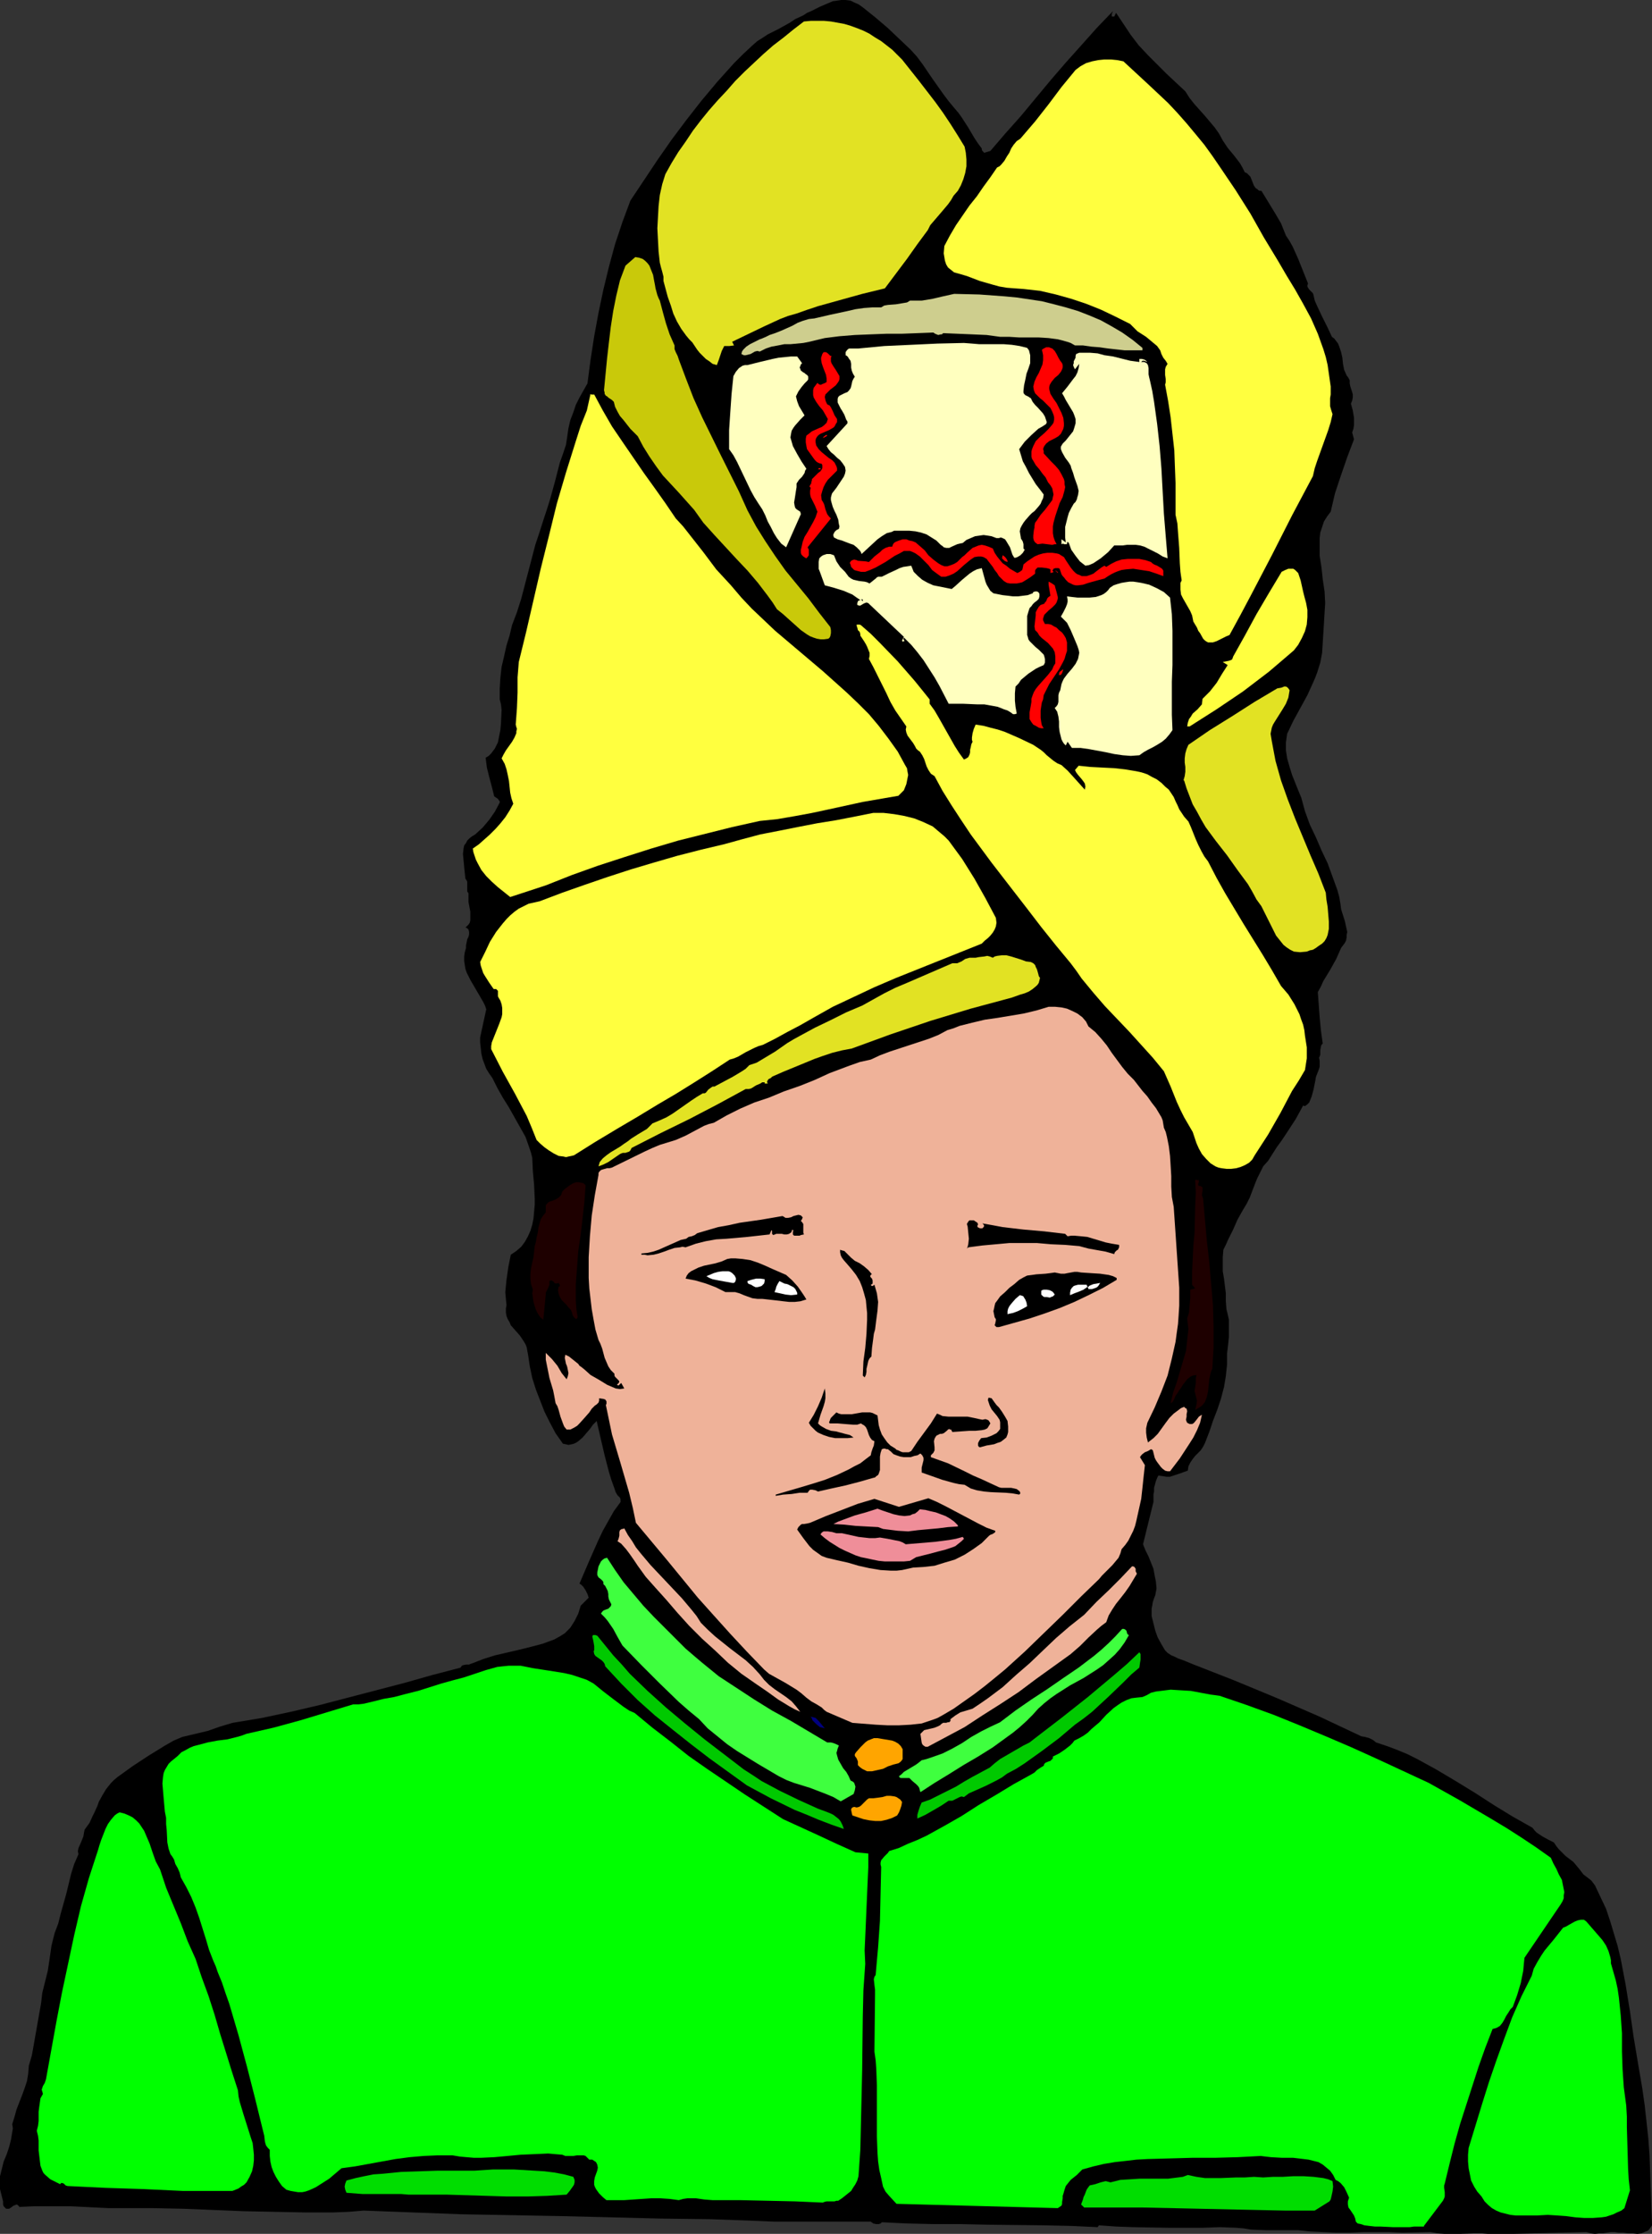 <?xml version="1.0" encoding="UTF-8" standalone="no"?>
<svg
   version="1.0"
   width="115.179mm"
   height="155.668mm"
   id="svg61"
   sodipodi:docname="Man 19.wmf"
   xmlns:inkscape="http://www.inkscape.org/namespaces/inkscape"
   xmlns:sodipodi="http://sodipodi.sourceforge.net/DTD/sodipodi-0.dtd"
   xmlns="http://www.w3.org/2000/svg"
   xmlns:svg="http://www.w3.org/2000/svg">
  <rect width="100%" height="100%" fill="#333333" stroke="none"/>
  <sodipodi:namedview
     id="namedview61"
     pagecolor="#ffffff"
     bordercolor="#000000"
     borderopacity="0.25"
     inkscape:showpageshadow="2"
     inkscape:pageopacity="0.0"
     inkscape:pagecheckerboard="0"
     inkscape:deskcolor="#d1d1d1"
     inkscape:document-units="mm" />
  <defs
     id="defs1">
    <pattern
       id="WMFhbasepattern"
       patternUnits="userSpaceOnUse"
       width="6"
       height="6"
       x="0"
       y="0" />
  </defs>
  <path
     style="fill:#000000;fill-opacity:1;fill-rule:evenodd;stroke:none"
     d="m 376.99,587.868 1.777,0.323 1.939,0.162 h 1.939 1.939 l 4.04,-0.162 h 1.777 l 1.777,0.162 h 6.302 l 6.464,-0.162 6.464,-0.162 6.625,-0.162 1.131,0.323 1.131,0.162 1.131,-0.162 h 0.97 l 2.101,-0.323 h 0.97 l 1.131,0.162 h 1.131 l 1.293,0.162 h 1.293 l 1.131,0.162 1.131,-0.162 1.131,-0.485 0.485,-0.162 0.323,-0.323 0.485,-0.646 0.323,-0.485 -0.162,-4.686 -0.162,-4.686 -0.323,-9.049 -0.323,-4.363 -0.485,-4.525 -0.485,-4.363 -0.646,-4.525 -1.131,-6.625 -1.131,-6.787 -0.97,-6.787 -1.131,-6.948 -1.293,-6.787 -0.808,-3.393 -0.97,-3.232 -0.97,-3.232 -1.131,-3.393 -1.454,-3.07 -1.454,-3.07 -0.485,-0.646 -0.485,-0.646 -2.101,-1.616 -0.485,-0.646 -0.485,-0.646 -0.808,-0.97 -0.808,-0.97 -2.101,-1.616 -0.808,-0.808 -0.97,-0.97 -0.646,-0.808 -0.646,-0.97 -1.616,-0.808 -1.454,-0.808 -1.454,-0.97 -0.485,-0.485 -0.646,-0.808 -5.171,-2.909 -5.009,-3.07 -5.009,-3.232 -5.009,-3.07 -5.171,-3.07 -5.009,-2.747 -2.585,-1.293 -2.747,-1.131 -2.585,-0.97 -2.909,-0.97 -0.808,-0.646 -0.97,-0.485 -1.131,-0.323 -0.97,-0.162 -10.988,-5.171 -11.15,-4.848 -11.311,-4.686 -11.15,-4.363 -1.939,-0.808 -1.777,-0.646 -0.97,-0.485 -0.808,-0.323 -0.97,-0.646 -0.646,-0.646 -0.97,-1.616 -0.97,-1.778 -0.646,-1.778 -0.485,-1.939 -0.485,-1.939 v -1.939 l 0.162,-0.808 0.162,-0.97 0.323,-0.97 0.323,-0.808 0.323,-1.778 -0.162,-1.778 -0.323,-1.616 -0.323,-1.778 -1.293,-3.232 -0.808,-1.616 -0.646,-1.616 2.747,-11.15 v -0.97 -0.97 l 0.162,-0.808 v -0.97 l 0.485,-1.778 0.323,-0.808 0.323,-0.646 1.131,0.162 0.97,0.162 h 0.97 l 0.97,-0.323 1.939,-0.646 1.777,-0.646 0.162,-1.131 0.485,-0.97 0.646,-0.97 0.646,-0.808 0.646,-0.646 0.808,-0.808 0.646,-0.97 0.485,-0.97 1.131,-2.909 0.97,-2.909 1.131,-2.909 0.97,-2.909 0.808,-3.07 0.485,-2.909 0.323,-3.07 v -1.293 -1.616 l 0.162,-1.293 0.162,-1.454 0.162,-1.616 v -1.454 -1.454 -1.616 l -0.323,-1.454 -0.323,-1.293 -0.162,-2.101 v -2.101 l -0.485,-3.878 -0.323,-1.939 v -1.939 -1.778 l 0.162,-1.939 0.646,-1.293 0.646,-1.454 1.293,-2.585 1.131,-2.585 1.454,-2.585 0.97,-1.616 0.808,-1.616 1.293,-3.393 0.646,-1.616 0.808,-1.616 0.808,-1.616 1.293,-1.454 1.131,-1.778 1.131,-1.778 1.293,-1.778 1.293,-1.939 2.424,-3.717 0.97,-1.778 0.97,-1.778 0.485,0.162 0.646,-0.485 0.485,-0.485 0.323,-0.808 0.323,-0.808 0.485,-1.778 0.323,-1.616 0.162,-0.808 0.162,-0.97 0.323,-0.808 0.323,-0.808 0.323,-0.97 v -0.808 -0.808 l -0.162,-0.808 0.162,-0.323 0.162,-0.485 V 276.644 l 0.162,-0.97 0.162,-0.485 0.323,-0.323 -0.485,-3.555 -0.323,-3.393 -0.485,-6.625 0.808,-1.454 0.646,-1.454 1.777,-2.909 1.616,-2.909 0.646,-1.454 0.646,-1.454 0.485,-0.646 0.485,-0.646 0.323,-0.646 0.162,-0.808 v -0.646 l 0.162,-0.808 -0.323,-1.454 -0.323,-1.454 -0.97,-3.07 -0.162,-1.293 -0.323,-1.939 -0.485,-1.778 -0.646,-1.778 -0.646,-1.778 -1.293,-3.555 -1.616,-3.393 -1.454,-3.393 -1.616,-3.393 -1.293,-3.555 -0.485,-1.778 -0.485,-1.778 -0.808,-1.939 -1.616,-4.04 -0.646,-2.101 -0.646,-2.262 -0.323,-2.101 v -2.101 l 0.162,-1.131 0.162,-1.131 1.616,-3.393 3.717,-6.787 0.808,-1.778 0.808,-1.778 0.485,-1.131 0.485,-1.293 0.808,-2.585 0.485,-2.585 0.162,-2.585 0.323,-5.171 0.162,-2.747 0.162,-2.585 -0.162,-3.07 -0.485,-3.232 -0.323,-3.07 -0.485,-3.07 v -1.616 -1.616 -1.454 l 0.162,-1.454 0.485,-1.454 0.485,-1.454 0.808,-1.293 0.97,-1.293 1.131,-4.848 1.616,-4.848 1.616,-4.686 1.777,-4.686 -0.485,-1.778 0.323,-0.97 0.162,-0.97 v -0.97 -0.97 l -0.323,-1.939 -0.485,-1.778 0.323,-0.808 0.162,-0.808 v -0.808 l -0.162,-0.646 -0.485,-1.454 -0.162,-0.808 v -0.808 l -0.323,-0.646 -0.485,-0.646 -0.646,-1.454 -0.323,-1.616 -0.162,-1.616 -0.323,-1.454 -0.485,-1.454 -0.323,-0.808 -0.485,-0.646 -0.485,-0.646 -0.646,-0.485 -1.293,-2.747 -1.293,-2.585 -1.293,-2.747 -0.646,-1.454 -0.323,-1.454 -0.162,-0.485 -0.323,-0.323 -0.646,-0.646 -0.323,-0.485 -0.162,-0.323 V 75.14 l 0.162,-0.485 -2.585,-6.464 -1.454,-3.232 -0.808,-1.454 -0.97,-1.454 -0.646,-1.616 -0.646,-1.616 -1.616,-2.747 -1.777,-2.909 -1.777,-2.909 h -0.485 l -0.323,-0.162 -0.323,-0.323 -0.323,-0.162 -0.485,-0.646 -0.323,-0.808 -0.323,-0.808 -0.323,-0.808 -0.646,-0.646 -0.323,-0.323 -0.485,-0.162 -0.646,-1.293 -0.646,-1.131 -1.616,-2.101 -0.808,-0.97 -0.808,-0.97 -0.646,-0.97 -0.646,-0.97 -0.97,-1.778 -1.131,-1.616 -2.585,-3.07 -2.747,-3.07 -1.293,-1.616 -1.131,-1.778 -5.009,-4.686 -2.424,-2.424 -2.424,-2.424 -2.424,-2.585 -2.101,-2.747 -1.939,-2.909 -1.939,-2.909 -0.485,0.97 h -0.323 -0.162 -0.162 V 4.201 4.04 3.878 3.555 l 0.162,-0.162 V 3.232 l 0.162,-0.323 -4.201,4.363 -4.04,4.525 -4.201,4.686 -4.04,4.686 -7.918,9.534 -4.04,4.525 -3.878,4.525 -1.616,0.485 -0.162,-0.162 -0.323,-0.323 -0.162,-0.323 v -0.323 l -0.97,-1.293 -0.97,-1.454 -1.616,-2.747 -1.777,-2.747 -0.808,-1.131 -0.97,-1.131 -1.616,-1.939 -1.454,-1.939 -2.747,-3.878 -2.747,-4.04 -1.454,-1.939 -1.616,-1.778 -3.07,-2.909 -3.07,-2.909 -3.232,-2.747 -3.232,-2.585 L 226.226,1.131 225.095,0.646 224.125,0.162 222.833,0 h -1.131 l -1.131,0.162 -1.131,0.162 -1.131,0.485 -2.262,0.97 -2.262,1.131 -1.131,0.485 -0.97,0.646 -2.101,0.97 -1.454,0.97 -1.454,0.808 -1.454,0.808 -2.909,1.454 -1.454,0.97 -1.293,0.808 -1.293,1.131 -2.424,2.262 -2.424,2.424 -4.363,4.848 -4.201,5.009 -4.04,5.171 -3.878,5.171 -3.717,5.333 -7.11,10.665 -2.101,5.656 -1.939,5.817 -1.616,5.979 -1.454,5.979 -1.293,6.14 -1.131,6.14 -0.97,6.302 -0.808,6.14 -2.101,3.717 -0.97,1.939 -0.646,1.939 -0.808,2.101 -0.485,2.101 -0.323,2.262 -0.323,2.101 -0.808,2.424 -0.808,2.262 -1.293,5.009 -1.293,4.686 -0.808,2.585 -0.808,2.424 -1.131,3.555 -1.131,3.393 -3.717,14.22 -1.131,3.555 -1.293,3.393 -0.646,2.747 -0.808,2.585 -0.646,2.909 -0.646,2.747 -0.323,2.909 -0.162,2.747 v 2.909 l 0.323,1.293 0.162,1.454 -0.162,3.555 -0.162,1.778 -0.323,1.616 -0.323,1.616 -0.808,1.616 -0.485,0.646 -0.485,0.646 -0.646,0.646 -0.808,0.485 0.323,2.585 0.646,2.585 0.646,2.424 0.646,2.585 0.485,0.323 0.485,0.323 0.323,0.485 0.162,0.162 v 0.323 l -1.293,2.424 -1.454,2.101 -1.777,2.101 -1.939,1.778 -0.808,0.485 -0.646,0.485 -0.646,0.646 -0.323,0.646 -0.485,0.646 -0.162,0.808 -0.162,1.454 0.162,1.616 0.162,1.778 0.162,1.616 0.162,1.454 0.323,0.485 0.162,0.323 v 1.131 0.97 0.485 l 0.323,0.485 v 1.131 1.131 l 0.485,2.585 v 1.293 0.97 l -0.162,0.646 -0.323,0.485 -0.323,0.323 -0.485,0.485 h 0.162 l 0.323,0.162 0.323,0.323 0.162,0.646 v 0.646 l -0.162,0.646 -0.323,0.646 -0.162,0.808 -0.162,0.808 v 0.646 l -0.323,1.131 -0.162,1.131 v 1.131 l 0.162,1.131 0.162,0.97 0.323,0.97 0.97,1.939 1.131,1.939 1.131,1.939 1.131,1.939 0.485,0.97 0.323,0.97 -1.616,7.433 v 1.293 l 0.162,1.454 0.162,1.454 0.323,1.454 0.485,1.293 0.485,1.293 0.808,1.293 0.808,1.131 1.293,2.585 1.454,2.585 1.616,2.585 1.454,2.585 1.454,2.585 1.454,2.585 0.97,2.747 0.485,1.454 0.323,1.293 0.162,3.555 0.162,1.778 0.162,1.778 0.162,3.555 v 1.778 l -0.162,1.778 -0.162,1.778 -0.323,1.616 -0.485,1.616 -0.646,1.454 -0.808,1.454 -0.97,1.293 -1.293,1.131 -1.454,0.97 -0.646,3.232 -0.485,3.393 -0.162,1.616 -0.162,1.616 0.162,1.778 0.162,1.616 -0.162,0.97 v 0.97 l 0.162,0.97 0.323,0.808 0.485,0.808 0.323,0.808 1.293,1.454 1.131,1.293 0.97,1.454 0.485,0.808 0.323,0.808 0.162,0.97 0.162,0.808 0.485,3.232 0.646,3.07 0.97,3.07 1.131,2.909 1.131,2.909 1.454,2.909 1.454,2.747 1.939,2.747 0.808,0.162 0.646,0.162 0.808,-0.162 0.646,-0.162 0.646,-0.323 0.485,-0.323 1.131,-0.97 0.97,-1.131 0.97,-1.131 0.808,-1.131 0.97,-0.97 2.101,9.049 1.131,4.363 0.646,2.101 0.808,2.262 0.162,0.485 0.162,0.485 0.485,0.808 0.646,0.646 0.162,0.485 v 0.646 l -1.777,2.424 -1.454,2.585 -1.454,2.585 -1.293,2.747 -2.424,5.494 -2.424,5.656 0.485,0.323 0.485,0.485 0.646,0.97 0.485,0.97 0.323,0.97 -2.101,2.101 -0.646,2.101 -0.97,1.939 -1.131,1.778 -1.454,1.454 -1.293,0.808 -1.454,0.808 -3.07,1.131 -3.07,0.808 -3.232,0.808 -6.302,1.454 -3.07,0.97 -2.909,1.131 -0.485,0.162 -0.323,0.162 h -0.808 l -0.808,0.162 -0.323,0.162 -0.323,0.485 -7.433,1.939 -7.433,2.101 -14.866,3.878 -7.433,1.939 -7.595,1.778 -7.595,1.616 -7.756,1.293 -3.232,0.97 -3.232,1.131 -3.393,0.808 -3.393,0.808 -2.262,0.97 -2.262,1.293 -2.101,1.293 -2.101,1.293 -4.201,2.747 -4.04,2.909 -0.97,0.808 -0.808,0.808 -0.646,0.808 -0.646,0.808 -0.97,1.616 -0.97,1.778 -0.323,0.97 -0.808,1.778 -0.485,0.97 -0.808,1.778 -1.293,1.778 -0.162,0.808 -0.162,0.97 -0.646,1.616 -0.646,1.454 -0.162,0.808 0.162,0.808 -1.131,2.585 -0.808,2.585 -1.293,5.332 -1.454,5.171 -0.646,2.585 -0.97,2.585 -0.808,3.232 -0.485,3.393 -0.485,3.232 -0.808,3.232 -0.646,2.585 -0.323,2.747 -0.485,2.747 -0.485,2.747 -0.97,5.494 -0.485,2.747 -0.808,2.747 -0.162,2.101 -0.323,1.939 -0.646,1.939 -0.646,1.778 -1.454,3.717 -0.485,1.778 -0.646,2.101 0.162,1.131 -0.162,0.97 -0.323,1.939 -0.485,1.939 -0.646,1.939 -0.808,1.939 L 0.485,571.225 0,573.164 v 0.97 0.97 0.646 0.808 l 0.323,1.293 0.323,1.293 0.162,0.646 v 0.808 l 0.162,0.485 0.323,0.323 0.323,0.323 h 0.323 0.485 l 0.485,-0.323 0.646,-0.485 0.485,-0.162 0.323,-0.162 0.323,0.162 0.323,0.323 0.162,0.323 v -0.162 l 3.717,-0.162 h 3.232 3.393 3.232 l 6.464,0.323 3.393,0.162 h 3.555 7.918 l 8.08,0.162 8.08,0.323 7.918,0.323 7.918,0.162 8.08,0.162 h 7.756 l 4.04,-0.162 3.878,-0.323 12.927,0.485 12.766,0.485 26.339,0.485 13.089,0.323 13.089,0.323 13.089,0.162 13.089,0.485 3.717,0.162 h 3.717 7.272 7.272 7.272 l 0.646,0.485 0.808,0.162 h 0.323 0.323 l 0.485,-0.162 0.323,-0.323 3.232,0.162 3.393,0.162 6.948,0.162 H 253.05 l 7.272,0.162 14.705,0.162 7.272,0.162 6.948,0.323 0.323,-0.485 4.525,0.323 4.525,0.162 9.211,0.162 h 9.211 l 4.363,-0.162 4.363,0.162 1.939,0.162 1.939,0.323 4.201,0.162 h 4.201 4.04 l 3.07,0.323 3.393,0.162 3.555,0.162 h 3.555 l 3.555,-0.162 h 6.948 l 3.393,0.162 z"
     id="path1" />
  <path
     style="fill:#e2e223;fill-opacity:1;fill-rule:evenodd;stroke:none"
     d="m 237.699,15.674 4.363,5.494 4.363,5.656 2.101,2.909 1.939,2.909 1.939,3.07 1.777,2.909 0.323,1.616 0.162,1.778 v 1.778 l -0.323,1.778 -0.485,1.616 -0.646,1.616 -0.808,1.454 -1.131,1.293 -0.646,1.131 -0.808,1.131 -1.777,2.101 -0.97,1.131 -1.939,2.262 -0.646,1.293 -2.747,3.717 -2.747,3.878 -2.909,3.878 -2.909,3.878 -5.979,1.454 -5.817,1.616 -5.817,1.616 -2.909,0.97 -2.747,0.97 -2.262,0.646 -2.101,0.808 -4.201,1.939 -8.403,4.04 0.485,0.97 -1.293,0.162 h -1.293 l -0.646,1.293 -0.808,2.424 -0.485,1.293 -1.131,-0.323 -0.808,-0.646 -0.97,-0.646 -0.808,-0.808 -0.808,-0.808 -0.646,-0.808 -1.293,-1.939 -0.808,-0.808 -0.808,-0.97 -1.293,-1.778 -1.131,-1.939 -0.97,-2.101 -0.646,-2.101 -0.808,-2.262 -1.131,-4.201 v -0.646 -0.485 l -0.323,-1.293 -0.323,-1.131 -0.323,-1.293 -0.323,-2.909 -0.162,-3.07 -0.162,-3.07 0.162,-2.909 0.162,-2.909 0.323,-2.909 0.646,-2.909 0.808,-2.585 1.616,-2.909 1.777,-2.909 1.939,-2.747 1.939,-2.909 2.101,-2.747 2.101,-2.585 2.262,-2.585 2.424,-2.585 2.262,-2.585 2.424,-2.424 2.585,-2.424 2.424,-2.262 2.585,-2.262 2.747,-2.101 2.585,-2.101 2.747,-2.101 1.777,-0.162 h 1.777 1.777 l 1.777,0.162 1.777,0.323 1.777,0.323 1.616,0.485 1.777,0.646 1.616,0.646 1.616,0.808 1.454,0.97 1.616,0.97 1.454,1.131 1.454,1.131 1.293,1.293 z"
     id="path2" />
  <path
     style="fill:#ffff3f;fill-opacity:1;fill-rule:evenodd;stroke:none"
     d="m 302.497,22.138 2.585,2.424 2.747,2.585 2.424,2.585 2.424,2.747 2.424,2.909 2.262,2.747 2.101,2.909 2.101,3.07 4.04,5.979 3.878,6.14 3.555,6.302 3.717,6.14 2.262,3.878 2.262,3.717 2.101,3.717 2.101,3.878 1.777,4.04 1.454,4.04 0.646,2.101 0.485,2.101 0.323,2.262 0.323,2.262 0.162,1.131 v 1.131 0.97 l -0.162,0.97 v 1.131 0.97 l 0.323,1.131 0.323,0.97 -0.485,2.101 -0.646,2.101 -1.454,4.04 -1.454,4.04 -0.646,1.939 -0.485,2.101 -2.747,5.171 -2.747,5.171 -5.332,10.503 -5.494,10.503 -2.747,5.171 -2.909,5.333 -0.808,0.323 -0.97,0.485 -1.616,0.808 -0.97,0.323 h -0.808 -0.485 l -0.323,-0.162 -0.485,-0.323 -0.485,-0.485 -0.808,-1.454 -0.485,-0.646 -0.323,-0.808 -0.97,-1.616 -0.162,-0.808 -0.162,-0.808 -0.485,-1.131 -1.293,-2.262 -0.646,-1.131 -0.485,-0.97 -0.162,-1.293 v -1.131 -0.646 l 0.323,-0.646 -0.323,-2.262 -0.162,-2.262 -0.162,-4.04 -0.323,-4.201 -0.162,-2.262 -0.485,-2.262 v -4.04 -4.363 l -0.162,-4.201 -0.162,-4.363 -0.485,-4.363 -0.485,-4.363 -0.646,-4.201 -0.808,-4.363 0.162,-0.646 v -0.808 l -0.162,-1.131 v -0.646 -0.808 l 0.162,-0.646 0.485,-0.808 -0.485,-0.808 -0.646,-0.808 -0.485,-0.97 -0.323,-0.97 -0.808,-1.131 -0.97,-0.808 -1.939,-1.616 -2.262,-1.454 -0.97,-0.97 -0.97,-0.97 -3.878,-1.939 -3.717,-1.778 -4.04,-1.616 -3.878,-1.293 -4.04,-1.131 -4.201,-0.97 -4.363,-0.485 -2.262,-0.162 -2.101,-0.162 -1.939,-0.323 -1.777,-0.485 -3.393,-0.97 -3.393,-1.293 -1.616,-0.485 -1.777,-0.485 -0.808,-0.646 -0.808,-0.646 -0.485,-0.808 -0.323,-0.97 -0.162,-0.97 -0.162,-0.97 0.162,-1.939 1.454,-2.747 1.616,-2.747 3.555,-5.171 1.939,-2.424 1.777,-2.585 1.777,-2.424 1.777,-2.585 0.646,-0.323 0.485,-0.485 0.808,-0.97 0.646,-1.131 0.646,-0.97 0.485,-1.131 0.646,-0.97 0.808,-0.97 0.485,-0.323 0.485,-0.323 1.939,-2.262 1.939,-2.262 3.555,-4.525 3.393,-4.525 3.717,-4.525 1.293,-0.97 1.454,-0.808 1.616,-0.485 1.616,-0.323 1.616,-0.162 h 1.777 l 1.616,0.162 1.616,0.323 z"
     id="path3" />
  <path
     style="fill:#c9c90a;fill-opacity:1;fill-rule:evenodd;stroke:none"
     d="m 173.871,79.18 0.808,3.07 0.808,2.909 0.97,2.909 0.646,1.454 0.646,1.454 v 0.485 0.485 l 0.323,0.808 0.485,0.97 0.323,0.97 1.939,5.171 1.939,5.009 2.262,5.009 4.848,9.857 2.424,4.848 2.424,4.848 2.262,5.009 1.131,2.101 1.131,2.101 2.424,3.878 2.585,3.878 2.747,3.878 5.979,7.272 2.909,3.878 2.909,3.717 0.162,0.808 v 0.808 l -0.162,0.808 -0.162,0.323 -0.323,0.323 -1.131,0.162 h -0.97 l -0.97,-0.162 -0.97,-0.323 -0.808,-0.323 -0.808,-0.485 -1.616,-1.131 -1.616,-1.454 -1.454,-1.293 -1.616,-1.454 -1.616,-1.293 -1.131,-1.778 -1.293,-1.778 -2.585,-3.393 -2.747,-3.232 -2.909,-3.07 -5.817,-6.302 -2.909,-3.232 -2.424,-3.393 -4.04,-4.525 -4.201,-4.525 -1.777,-2.424 -1.777,-2.585 -1.616,-2.585 -1.454,-2.747 -1.939,-1.939 -1.777,-2.262 -0.97,-1.131 -0.646,-1.131 -0.646,-1.293 -0.323,-1.293 -0.485,-0.485 -0.485,-0.323 -0.485,-0.323 -0.323,-0.323 -0.323,-0.162 -0.323,-0.485 v -0.323 l -0.162,-0.646 0.808,-8.403 0.485,-4.201 0.485,-4.04 0.646,-4.201 0.808,-4.04 0.97,-4.04 1.454,-3.878 2.585,-2.262 0.97,0.162 0.97,0.323 0.646,0.485 0.646,0.646 0.485,0.646 0.323,0.808 0.646,1.616 0.323,1.778 0.162,0.808 0.162,0.97 0.485,1.778 0.323,0.808 z"
     id="path4" />
  <path
     style="fill:#cece8e;fill-opacity:1;fill-rule:evenodd;stroke:none"
     d="m 301.042,91.622 v 0.646 h -2.262 -2.424 L 291.993,91.784 289.731,91.461 287.63,91.299 285.368,90.976 h -2.101 l -1.131,-0.646 -0.97,-0.323 -1.131,-0.323 -1.293,-0.323 -2.424,-0.323 -2.585,-0.162 h -5.171 l -2.585,-0.162 h -2.424 l -3.555,-0.485 -3.717,-0.162 -3.878,-0.162 -3.878,-0.162 -0.323,0.323 h -0.323 l -0.646,0.162 -0.808,-0.323 -0.485,-0.323 -4.201,0.162 -4.201,0.162 h -4.04 l -4.201,0.162 -4.04,0.162 -4.04,0.323 -3.878,0.485 -4.04,0.97 -1.616,0.323 -3.393,0.323 h -1.616 l -1.616,0.323 -1.777,0.323 -1.454,0.485 -1.616,0.808 -0.646,-0.162 -0.646,0.162 -1.131,0.646 -0.646,0.162 -0.646,0.162 h -0.485 l -0.323,-0.162 -0.323,-0.162 0.162,-0.646 0.323,-0.485 0.808,-0.808 0.97,-0.646 0.97,-0.485 0.97,-0.485 0.646,-0.323 0.485,-0.162 1.131,-0.485 0.97,-0.485 1.454,-0.485 1.616,-0.646 2.909,-1.293 1.454,-0.808 1.293,-0.485 1.616,-0.485 1.454,-0.162 2.101,-0.485 2.101,-0.485 4.525,-0.97 2.101,-0.485 2.262,-0.323 2.262,-0.162 h 2.262 l 0.808,-0.485 0.97,-0.162 2.101,-0.162 1.939,-0.323 0.97,-0.162 0.808,-0.485 h 1.616 1.454 l 2.909,-0.485 2.747,-0.646 2.909,-0.646 6.625,0.162 6.625,0.485 3.393,0.323 3.232,0.485 3.232,0.485 3.232,0.808 3.07,0.808 3.232,0.97 2.909,1.131 3.07,1.293 2.909,1.616 2.747,1.616 2.747,1.939 z"
     id="path5" />
  <path
     style="fill:#ffffbf;fill-opacity:1;fill-rule:evenodd;stroke:none"
     d="m 270.663,91.622 0.485,0.646 0.162,0.646 0.162,0.646 v 0.808 1.293 l -0.485,1.454 -0.485,1.293 -0.323,1.616 -0.323,1.454 -0.162,1.454 v 0.485 l 0.162,0.323 0.323,0.323 0.323,0.162 0.646,0.323 0.162,0.162 0.323,0.162 0.485,0.97 0.646,0.808 0.808,0.808 1.293,1.454 0.485,0.808 0.323,0.97 0.162,0.485 -0.162,0.485 -0.97,0.646 -1.131,0.646 -1.777,1.616 -1.777,1.778 -1.454,1.939 0.485,1.616 0.485,1.616 0.808,1.454 0.808,1.616 1.777,2.909 1.131,1.454 0.97,1.293 -0.162,0.97 -0.323,0.646 -0.323,0.808 -0.485,0.646 -1.131,1.293 -0.646,0.485 -0.646,0.646 -1.131,1.293 -0.485,0.646 -0.485,0.808 -0.323,0.646 -0.162,0.808 0.162,0.97 0.162,0.97 0.323,0.485 0.162,0.323 0.162,0.646 v 0.808 0.323 l 0.323,0.323 -0.485,0.808 -0.646,0.646 -0.808,0.485 -0.485,0.162 h -0.323 l -0.485,-0.808 -0.323,-0.97 -0.323,-0.97 -0.485,-0.808 -0.485,-0.808 -0.323,-0.485 -0.323,-0.162 -0.323,-0.162 -0.485,-0.162 -0.485,0.162 h -0.646 l -1.293,-0.485 -0.97,-0.162 -1.131,-0.162 -1.131,0.162 -1.131,0.162 -1.131,0.485 -1.131,0.485 -0.97,0.808 -0.808,0.162 -0.646,0.162 -1.454,0.646 -0.646,0.323 h -0.808 l -0.646,-0.162 -0.323,-0.323 -0.485,-0.323 -1.131,-1.131 -1.293,-0.808 -1.293,-0.808 -1.454,-0.485 -1.454,-0.323 -1.616,-0.162 h -1.616 -1.616 -0.808 l -0.646,0.323 -1.293,0.323 -1.293,0.808 -1.131,0.808 -2.101,1.939 -2.101,1.939 -0.162,-0.485 -0.323,-0.485 -0.808,-0.808 -0.808,-0.646 -0.97,-0.323 -2.101,-0.808 -1.131,-0.323 -0.97,-0.485 -0.162,-0.485 v -0.323 l 0.162,-0.323 0.162,-0.323 0.485,-0.485 0.646,-0.323 0.162,-0.646 -0.162,-0.646 -0.162,-1.131 -0.485,-1.293 -0.485,-0.97 -0.485,-1.131 -0.323,-1.131 -0.162,-0.646 v -0.646 l 0.162,-0.646 0.162,-0.485 1.131,-1.454 0.97,-1.454 0.97,-1.454 0.323,-0.808 0.162,-0.808 -0.162,-0.97 -0.646,-0.97 -0.646,-0.808 -0.808,-0.646 -0.808,-0.808 -0.808,-0.646 -0.646,-0.808 -0.485,-0.808 5.494,-5.979 v -0.485 l -0.323,-0.485 -0.485,-1.293 -0.646,-1.131 -0.323,-0.485 -0.323,-0.646 -0.485,-0.97 v -0.485 -0.485 l 0.162,-0.485 0.323,-0.323 0.646,-0.323 0.646,-0.323 0.808,-0.323 0.323,-0.323 0.485,-0.646 0.162,-0.485 0.323,-1.454 0.323,-0.646 0.323,-0.485 -0.485,-0.808 -0.323,-0.808 -0.162,-0.808 v -0.97 l -0.162,-0.808 -0.485,-0.646 -0.162,-0.323 -0.323,-0.323 -0.323,-0.162 -0.646,-0.162 0.646,0.162 v -0.485 -0.323 l 0.323,-0.485 0.323,-0.323 0.323,-0.162 h 2.424 l 3.393,-0.323 3.393,-0.323 7.11,-0.323 6.948,-0.323 6.948,-0.162 2.101,0.162 1.939,0.162 h 4.363 2.101 l 2.101,0.162 2.101,0.323 z"
     id="path6" />
  <path
     style="fill:#ff0000;fill-opacity:1;fill-rule:evenodd;stroke:none"
     d="m 279.874,95.662 0.162,0.485 v 0.646 l -0.162,0.485 -0.323,0.646 -0.646,0.808 -0.97,0.808 -0.808,0.97 -0.485,0.808 -0.162,0.646 v 0.485 l 0.162,0.646 0.162,0.646 0.808,1.293 0.808,1.131 0.646,1.293 0.646,1.293 0.485,1.293 0.162,1.454 v 0.646 l -0.162,0.808 -0.323,0.646 -0.323,0.646 -0.646,0.646 -0.808,0.485 -1.616,0.808 -0.808,0.646 -0.485,0.646 -0.162,0.323 -0.162,0.485 0.162,0.485 v 0.646 l 1.939,2.101 1.131,1.131 0.97,1.131 0.646,1.131 0.646,1.293 0.162,0.646 v 0.646 l 0.162,0.808 -0.162,0.808 -0.485,1.778 -0.808,1.616 -1.131,3.393 -0.485,1.778 -0.162,0.97 v 0.808 0.97 l 0.162,0.97 0.323,0.97 0.485,0.97 h -0.485 l -0.646,0.162 -2.585,-0.323 -1.293,0.162 -0.646,-0.485 -0.323,-0.485 -0.162,-0.646 v -0.646 l 0.162,-1.454 0.162,-0.646 v -0.485 l 0.162,-0.808 0.485,-0.646 0.97,-1.454 1.131,-1.293 0.97,-1.293 0.485,-0.646 0.485,-0.646 0.162,-0.808 0.162,-0.646 -0.162,-0.808 -0.162,-0.808 -0.485,-0.808 -0.646,-0.808 -0.646,-1.293 -0.808,-0.97 -0.808,-1.131 -0.97,-1.131 -0.646,-1.131 -0.323,-0.485 -0.162,-0.646 v -0.646 -0.646 l 0.162,-0.646 0.323,-0.808 0.323,-0.646 0.323,-0.646 1.131,-1.131 1.131,-0.97 1.131,-1.131 0.97,-1.131 0.323,-0.485 0.162,-0.808 v -0.646 l -0.162,-0.646 -0.323,-0.808 -0.485,-0.97 -0.646,-0.646 -1.293,-1.293 -0.808,-0.646 -0.646,-0.646 -0.646,-0.646 -0.323,-0.808 -0.162,-0.97 0.323,-1.293 0.485,-1.131 0.646,-1.131 0.485,-1.131 0.485,-1.131 0.162,-1.131 v -0.646 -0.646 l -0.162,-0.808 -0.162,-0.646 0.485,-0.323 0.646,-0.323 h 0.323 0.485 l 0.323,0.162 0.485,0.162 0.646,0.646 0.485,0.808 0.485,0.97 0.485,0.808 z"
     id="path7" />
  <path
     style="fill:#ffffbf;fill-opacity:1;fill-rule:evenodd;stroke:none"
     d="m 300.234,95.339 v -0.808 0 h 0.485 0.162 l 0.646,0.162 0.485,0.323 0.323,0.323 -0.808,-0.323 h -0.485 l -0.323,0.323 h 0.485 0.323 l 0.323,0.162 0.323,0.162 0.323,0.485 0.162,0.808 v 1.616 l 0.162,0.808 0.162,0.646 0.646,2.909 0.485,2.909 0.808,5.817 0.646,5.817 0.485,5.979 0.323,5.979 0.323,5.817 0.485,5.979 0.485,5.817 -1.293,-0.485 -1.293,-0.808 -2.585,-1.293 -0.97,-0.485 -1.131,-0.323 -1.131,-0.162 h -2.262 l -1.131,0.162 h -2.262 l -1.616,1.778 -1.939,1.616 -0.97,0.646 -0.97,0.646 -1.131,0.485 -0.97,0.162 -1.454,-1.131 -1.131,-1.454 -1.131,-1.616 -0.646,-1.778 -0.323,-0.323 -0.162,0.323 v 0.323 h -0.323 -0.162 -0.323 l -0.162,-0.162 -0.485,0.162 v -1.293 l 1.131,0.808 -0.162,-1.293 v -1.454 -1.293 l 0.323,-1.293 0.323,-1.293 0.323,-1.131 0.646,-1.293 0.646,-1.131 0.485,-0.485 0.323,-0.646 0.162,-0.646 0.162,-0.485 0.162,-1.131 -0.323,-1.293 -0.808,-2.262 -0.323,-1.131 -0.485,-1.293 -0.162,-0.646 -0.485,-0.808 -0.97,-1.293 -0.808,-1.454 -0.323,-0.808 v -0.646 l 0.485,-0.808 0.808,-0.808 1.293,-1.616 0.646,-0.808 0.323,-0.97 0.323,-1.131 v -0.485 -0.646 l -0.323,-0.97 -0.323,-0.808 -0.97,-1.616 -0.97,-1.616 -0.485,-0.97 -0.485,-0.808 1.454,-1.778 1.454,-1.939 0.646,-0.808 0.485,-0.97 0.323,-1.131 0.162,-1.131 v 0 l -1.131,1.454 -0.323,-0.646 -0.162,-0.485 0.162,-0.485 v -0.485 l 0.485,-0.97 v -0.485 l 0.162,-0.485 0.808,-0.323 h 0.97 1.939 l 1.939,0.162 1.777,0.485 2.262,0.323 4.525,1.131 z"
     id="path8" />
  <path
     style="fill:#ff0000;fill-opacity:1;fill-rule:evenodd;stroke:none"
     d="m 219.116,93.723 -0.162,0.485 v 0.646 0.323 l 0.162,0.485 0.485,0.808 0.646,0.97 0.485,0.808 0.485,0.808 v 0.323 0.485 l -0.162,0.485 -0.323,0.485 -0.485,0.646 -0.808,0.646 -0.646,0.485 -0.646,0.646 -0.646,0.646 -0.162,0.646 0.162,0.808 0.162,0.485 0.323,0.646 0.646,0.323 0.323,0.485 0.485,0.97 0.485,1.131 0.323,0.485 0.323,0.485 v 0.808 l -0.323,0.485 -0.323,0.646 -0.323,0.323 -1.131,0.646 -1.131,0.485 -1.131,0.485 -0.485,0.323 -0.323,0.323 -0.323,0.485 -0.162,0.485 v 0.646 l 0.162,0.808 0.646,0.97 0.808,0.808 1.777,1.454 0.97,0.646 0.646,0.646 0.485,0.97 0.162,0.485 v 0.646 l -1.616,1.616 -0.808,0.808 -0.646,0.97 -0.485,0.97 -0.323,0.97 -0.323,1.131 0.162,1.293 0.323,0.485 0.323,0.646 0.323,1.293 0.485,1.293 0.485,0.646 0.485,0.485 -6.14,7.595 0.323,0.646 v 0.808 0.646 l -0.485,0.646 -0.162,0.162 -0.323,-0.162 -0.485,-0.323 -0.485,-0.485 -0.162,-0.485 v -0.808 l 0.162,-0.646 0.323,-1.454 0.485,-1.293 0.808,-1.293 1.454,-2.585 0.646,-1.293 0.485,-1.454 -0.323,-0.808 -0.323,-0.808 -0.323,-0.646 -0.808,-1.616 -0.162,-0.808 v -0.808 l 0.162,-0.808 -0.162,-0.162 -0.162,-0.162 0.162,-0.323 0.162,-0.323 0.162,-0.162 v -0.323 l 0.162,-0.485 v -0.323 l 0.485,-0.485 0.485,-0.485 0.646,-0.646 0.646,-0.485 0.323,-0.485 0.162,-0.323 v -0.323 -0.485 l -0.162,-0.323 -0.646,-0.162 -0.646,-0.323 -0.485,-0.485 -0.485,-0.646 -0.808,-1.131 -0.808,-1.131 -0.162,-0.808 -0.162,-0.97 v -0.97 l 0.162,-0.808 0.646,-0.485 0.808,-0.646 1.777,-0.808 0.808,-0.323 0.646,-0.485 0.646,-0.646 0.323,-0.97 -0.646,-1.131 -0.646,-1.131 -0.97,-1.131 -0.808,-1.131 -0.646,-1.131 -0.162,-0.646 v -0.646 -0.646 l 0.162,-0.646 0.485,-0.646 0.485,-0.646 0.323,0.323 0.323,0.162 h 0.323 l 0.323,-0.162 0.808,-0.323 0.162,-0.162 h 0.162 v -0.97 l -0.162,-0.97 -0.808,-2.101 -0.323,-0.97 -0.162,-0.97 v -0.485 l 0.162,-0.485 0.162,-0.485 0.323,-0.485 h 0.323 0.323 l 0.485,0.323 0.162,0.162 0.323,0.323 0.162,0.162 z"
     id="path9" />
  <path
     style="fill:#ffffbf;fill-opacity:1;fill-rule:evenodd;stroke:none"
     d="m 211.36,95.662 -0.323,0.323 -0.162,0.485 -0.162,0.323 0.162,0.323 0.162,0.485 0.646,0.485 0.323,0.162 0.162,0.162 0.646,0.485 0.162,0.323 v 0.323 0.323 l -0.162,0.323 -0.323,0.323 -0.485,0.485 -0.808,0.97 -0.808,1.131 -0.646,1.293 0.323,1.293 0.485,1.293 1.454,2.424 -1.131,1.131 -1.293,1.454 -0.485,0.646 -0.485,0.808 -0.162,0.808 -0.162,0.97 0.646,2.262 1.131,2.101 1.131,1.939 1.293,1.939 -0.323,0.485 -0.162,0.646 -0.646,0.97 -0.323,0.323 -0.485,0.485 -0.646,0.97 v 0.97 l -0.162,0.97 -0.323,2.101 -0.162,0.97 0.162,0.97 0.162,0.485 0.323,0.323 0.485,0.323 0.485,0.323 0.162,0.646 -3.878,8.726 -1.293,-0.97 -1.131,-1.454 -0.808,-1.293 -0.808,-1.616 -0.808,-1.454 -0.646,-1.616 -0.808,-1.616 -0.97,-1.454 -1.131,-1.778 -0.97,-1.778 -1.777,-3.717 -1.777,-3.717 -0.97,-1.778 -1.131,-1.616 v -5.009 l 0.323,-4.848 0.323,-4.686 0.485,-4.686 0.646,-1.131 0.808,-0.97 0.485,-0.323 0.485,-0.323 0.646,-0.162 h 0.646 l 3.232,-0.808 3.393,-0.808 1.616,-0.323 1.616,-0.162 1.616,-0.162 h 1.616 z"
     id="path10" />
  <path
     style="fill:#ffff3f;fill-opacity:1;fill-rule:evenodd;stroke:none"
     d="m 156.581,103.903 2.262,4.201 2.424,4.201 2.747,4.04 5.656,8.241 2.909,4.04 2.747,3.878 2.747,4.04 1.939,2.101 1.777,2.262 3.555,4.525 3.393,4.525 1.939,2.101 1.939,2.101 2.747,3.232 2.747,2.909 3.07,2.909 3.07,2.909 6.302,5.333 6.302,5.332 3.07,2.747 3.07,2.747 3.07,2.909 2.909,2.909 2.585,3.07 2.585,3.393 2.424,3.393 0.97,1.778 0.97,1.778 0.485,0.808 0.162,0.97 0.162,0.808 -0.162,0.808 -0.323,1.616 -0.646,1.616 -1.454,1.454 -4.686,0.808 -4.686,0.808 -8.887,1.939 -4.525,0.97 -4.363,0.808 -4.686,0.808 -4.686,0.485 -7.272,1.616 -7.11,1.778 -7.11,1.778 -7.11,2.101 -7.11,2.262 -6.948,2.262 -6.787,2.424 -6.948,2.747 -9.372,3.07 -1.616,-1.293 -1.616,-1.293 -1.616,-1.454 -1.454,-1.454 -1.293,-1.616 -0.97,-1.778 -0.485,-0.97 -0.323,-0.97 -0.323,-0.97 -0.162,-0.97 1.616,-1.131 1.454,-1.293 1.454,-1.293 1.454,-1.454 1.293,-1.454 1.293,-1.616 1.131,-1.778 0.97,-1.778 -0.485,-1.454 -0.323,-1.454 -0.323,-3.07 -0.323,-1.616 -0.323,-1.454 -0.485,-1.454 -0.808,-1.454 0.485,-0.97 0.646,-1.131 1.616,-2.262 0.646,-1.131 0.485,-1.131 v -0.485 l 0.162,-0.646 -0.162,-0.485 -0.162,-0.646 0.323,-4.363 0.162,-4.04 v -4.04 l 0.323,-4.04 1.939,-7.918 1.939,-8.403 1.939,-8.403 2.101,-8.403 2.101,-8.564 2.424,-8.241 2.585,-8.241 1.293,-4.04 1.616,-4.04 0.97,-4.363 0.162,0.162 h 0.323 0.162 z"
     id="path11" />
  <path
     style="fill:#ff0000;fill-opacity:1;fill-rule:evenodd;stroke:none"
     d="m 217.985,114.568 -0.162,0.323 -0.323,0.162 -0.646,0.323 0.162,-0.323 0.646,-0.485 z"
     id="path12" />
  <path
     style="fill:#ff0000;fill-opacity:1;fill-rule:evenodd;stroke:none"
     d="m 216.207,123.617 h -0.646 l 0.162,-0.162 v -0.162 h 0.323 0.162 z"
     id="path13" />
  <path
     style="fill:#ff0000;fill-opacity:1;fill-rule:evenodd;stroke:none"
     d="m 248.849,149.149 h 0.808 l 0.97,-0.323 0.808,-0.323 0.808,-0.485 1.293,-1.293 0.646,-0.485 0.646,-0.646 1.454,-1.293 0.808,-0.323 0.808,-0.323 0.808,-0.162 0.808,0.162 0.97,0.323 1.131,0.485 0.485,1.131 0.646,0.97 0.646,0.808 0.808,0.97 0.97,0.646 0.97,0.808 1.939,1.131 0.646,-0.323 0.646,-0.485 0.162,-0.646 0.162,-0.808 0.97,-0.808 0.97,-0.646 0.97,-0.646 1.131,-0.485 1.131,-0.323 1.131,-0.162 h 1.293 l 1.131,0.162 0.646,0.162 0.485,0.323 0.808,0.485 0.485,0.808 0.646,0.97 0.646,0.97 0.646,0.808 0.646,0.646 0.485,0.323 0.485,0.162 0.646,0.323 h 0.485 0.808 l 0.97,-0.323 0.808,-0.323 0.808,-0.646 0.646,-0.485 0.646,-0.485 0.808,-0.485 0.485,0.323 1.293,-0.808 1.293,-0.646 1.454,-0.485 1.616,-0.162 h 1.454 1.616 l 1.616,0.323 1.454,0.485 0.323,0.323 0.485,0.323 0.808,0.323 0.808,0.485 0.485,0.323 0.323,0.485 v 1.454 l -1.777,-0.646 -1.939,-0.646 -2.101,-0.323 -2.101,-0.323 -1.939,0.162 -1.131,0.162 -0.97,0.323 -0.808,0.323 -0.97,0.485 -0.808,0.485 -0.97,0.646 -1.293,0.323 -2.909,0.808 -1.454,0.485 -1.293,0.162 h -0.646 l -0.646,-0.162 -0.646,-0.323 -0.646,-0.323 -0.646,-0.646 -0.485,-0.646 -0.323,-0.323 -0.323,-0.485 -0.323,-0.97 -0.162,-0.485 -0.323,-0.162 h -0.485 -0.323 l -0.485,0.162 -0.162,0.323 -0.162,0.162 0.323,0.323 -0.162,0.162 h -0.162 l -0.485,0.162 v -0.97 l -0.323,-0.162 -0.646,-0.162 -1.293,-0.162 h -0.485 -0.646 l -0.485,0.485 -0.162,0.323 v 0.323 0.485 l -1.293,0.97 -1.293,0.808 -0.808,0.485 -0.646,0.162 -0.808,0.162 h -0.808 -0.97 l -0.808,-0.162 -0.808,-0.485 -0.646,-0.646 -0.646,-0.646 -0.485,-0.808 -0.646,-0.808 -0.485,-0.808 -1.131,-1.454 -0.485,-0.646 -0.808,-0.485 -0.646,-0.162 h -0.808 l -0.97,0.162 -0.485,0.323 -0.485,0.323 -1.777,1.454 -1.777,1.616 -0.97,0.646 -1.131,0.485 -0.97,0.323 h -1.131 l -1.131,-0.808 -1.293,-0.97 -0.97,-1.293 -1.131,-1.131 -1.131,-1.131 -1.131,-0.808 -0.646,-0.323 -0.808,-0.323 h -0.808 -0.808 l -1.131,0.646 -1.293,0.646 -2.424,1.616 -2.585,1.454 -1.454,0.646 -1.293,0.485 h -1.131 l -1.293,-0.323 -0.485,-0.162 -0.485,-0.485 -0.323,-0.323 -0.162,-0.646 -0.162,-0.323 v -0.162 l 0.323,-0.485 0.323,-0.162 0.485,-0.162 0.646,0.162 0.323,0.162 2.101,0.162 0.808,0.162 1.454,-1.454 1.454,-1.131 0.646,-0.646 0.808,-0.485 0.97,-0.323 h 0.808 l 0.162,-0.485 0.162,-0.323 0.323,-0.323 0.323,-0.162 0.808,-0.323 0.97,-0.323 h 0.97 l 0.808,0.323 0.808,0.162 0.808,0.323 1.131,0.97 1.293,1.131 0.97,1.293 1.293,1.131 1.293,0.97 0.808,0.485 z"
     id="path14" />
  <path
     style="fill:#ffffbf;fill-opacity:1;fill-rule:evenodd;stroke:none"
     d="m 223.641,151.896 0.646,0.485 0.646,0.323 1.454,0.323 1.454,0.162 0.646,0.162 0.646,0.323 0.808,-0.646 0.808,-0.646 0.323,-0.323 0.323,-0.162 h 0.485 0.485 l 1.939,-0.97 1.777,-0.808 0.97,-0.485 0.97,-0.323 1.131,-0.162 0.97,-0.162 0.323,0.808 0.323,0.808 0.646,0.646 0.485,0.485 1.131,0.97 1.454,0.808 1.454,0.646 1.616,0.323 1.616,0.323 1.616,0.323 0.97,-0.808 1.777,-1.616 1.939,-1.616 0.97,-0.646 0.97,-0.485 1.293,-0.323 0.485,1.778 0.485,1.778 0.323,0.808 0.485,0.808 0.485,0.808 0.808,0.646 2.424,0.485 1.454,0.162 1.293,0.162 h 1.293 l 1.293,-0.162 1.293,-0.162 1.293,-0.485 0.162,-0.323 0.485,-0.162 h 0.485 l 0.323,0.162 0.162,0.162 0.162,0.323 v 0.646 l -0.162,0.646 -0.485,0.485 -0.646,0.485 -0.485,0.485 -0.323,0.485 -0.485,0.485 -0.323,0.97 -0.323,1.131 v 1.131 1.293 2.585 l 0.162,0.485 0.162,0.646 0.323,0.485 0.485,0.485 0.97,0.97 0.97,0.808 0.97,0.97 0.323,0.323 0.162,0.485 0.162,0.646 v 0.485 0.485 l -0.323,0.646 -1.131,0.485 -0.97,0.485 -0.97,0.646 -0.97,0.646 -0.97,0.808 -0.97,0.808 -0.646,0.97 -0.808,0.808 -0.162,1.778 v 1.939 l 0.162,1.616 0.323,1.778 -0.485,0.162 h -0.485 l -0.646,-0.485 -0.808,-0.485 -0.485,-0.162 -0.485,-0.162 -1.616,-0.646 -1.777,-0.323 -1.777,-0.323 h -1.939 l -3.717,-0.162 h -3.717 l -2.424,-4.686 -1.293,-2.262 -1.454,-2.262 -1.454,-2.262 -1.616,-2.101 -1.616,-1.939 -1.939,-1.939 v 0.162 l -0.162,0.162 0.162,0.323 0.162,0.323 h -0.162 l -0.323,0.162 -0.162,-0.323 0.485,-0.97 -9.049,-8.564 -0.323,-0.323 -0.485,-0.162 -0.485,0.162 -0.323,0.162 -0.808,0.485 h -0.323 l -0.485,-0.162 v -0.485 l 0.162,-0.485 0.162,-0.162 0.485,-0.162 -0.97,-0.646 -1.131,-0.808 -2.262,-0.97 -2.585,-0.808 -2.424,-0.646 -1.293,-3.555 -0.323,-0.808 v -0.97 -0.808 l 0.162,-0.97 0.485,-0.485 0.485,-0.323 0.485,-0.162 0.485,-0.162 h 0.97 l 0.97,0.323 0.323,0.808 0.323,0.808 0.97,1.454 1.293,1.293 z"
     id="path15" />
  <path
     style="fill:#ff0000;fill-opacity:1;fill-rule:evenodd;stroke:none"
     d="m 265.492,148.017 -0.485,-0.162 -0.323,-0.162 -0.323,-0.323 -0.323,-0.323 0.162,-0.808 0.485,0.323 0.323,0.323 0.323,0.485 0.162,0.323 z"
     id="path16" />
  <path
     style="fill:#ffff3f;fill-opacity:1;fill-rule:evenodd;stroke:none"
     d="m 343.702,157.067 0.485,1.778 0.323,1.778 v 1.939 l -0.162,1.939 -0.485,1.778 -0.808,1.778 -0.97,1.778 -1.131,1.454 -3.393,2.909 -3.232,2.747 -3.393,2.585 -3.393,2.585 -6.948,4.686 -3.555,2.262 -3.555,2.262 h -0.646 l 0.162,-0.97 0.323,-0.97 0.485,-0.646 0.485,-0.808 1.293,-1.131 1.131,-1.293 0.162,-1.454 1.939,-1.939 1.777,-2.262 1.454,-2.424 1.454,-2.262 -1.293,-0.808 0.808,-0.162 0.808,-0.162 0.485,-0.162 0.323,-0.162 0.162,-0.323 0.162,-0.485 3.07,-5.494 3.07,-5.656 3.232,-5.494 3.393,-5.656 0.97,-0.485 0.808,-0.323 h 0.646 0.646 l 0.485,0.323 0.323,0.323 0.485,0.485 0.162,0.485 0.485,1.454 0.323,1.454 0.323,1.454 z"
     id="path17" />
  <path
     style="fill:#ff0000;fill-opacity:1;fill-rule:evenodd;stroke:none"
     d="m 278.743,150.603 v 0.323 l -0.646,-0.646 h 0.162 l 0.162,0.162 0.162,0.162 z"
     id="path18" />
  <path
     style="fill:#ffffbf;fill-opacity:1;fill-rule:evenodd;stroke:none"
     d="m 308.314,157.39 0.485,4.363 0.162,4.363 v 4.525 4.525 l -0.162,4.363 v 4.363 4.363 l 0.162,4.04 -0.808,1.131 -0.97,1.131 -0.97,0.808 -1.293,0.808 -1.131,0.646 -1.293,0.646 -1.131,0.646 -1.131,0.808 -2.262,0.162 -2.101,-0.162 -2.262,-0.323 -2.262,-0.485 -4.363,-0.808 -2.262,-0.323 h -2.262 l -1.131,-1.616 -0.485,0.97 -0.485,-0.485 -0.323,-0.485 -0.323,-0.646 -0.162,-0.646 -0.323,-1.293 -0.162,-1.293 v -1.454 l -0.162,-1.293 -0.323,-1.293 -0.323,-0.485 -0.323,-0.485 0.485,-0.485 0.323,-0.485 0.162,-0.646 v -0.485 -1.293 l 0.162,-0.646 0.323,-0.646 0.162,-0.808 0.162,-0.808 0.323,-0.808 0.323,-0.646 0.97,-1.293 1.131,-1.293 0.97,-1.293 0.323,-0.646 0.323,-0.646 0.162,-0.808 0.162,-0.808 -0.162,-0.808 -0.323,-0.97 -0.808,-1.939 -0.97,-2.262 -0.485,-0.97 -0.485,-0.97 -0.808,-0.808 -0.808,-0.808 0.646,-1.131 0.646,-1.293 0.323,-0.808 0.162,-0.646 v -0.646 l -0.162,-0.808 1.293,0.162 1.454,0.162 h 1.616 1.616 l 1.616,-0.162 1.454,-0.485 0.646,-0.323 0.646,-0.485 0.485,-0.485 0.485,-0.646 0.97,-0.646 0.97,-0.323 1.131,-0.323 0.97,-0.162 1.131,-0.162 h 0.97 l 1.131,0.162 0.97,0.162 2.101,0.485 2.101,0.97 1.777,0.97 z"
     id="path19" />
  <path
     style="fill:#ff0000;fill-opacity:1;fill-rule:evenodd;stroke:none"
     d="m 278.743,157.228 v 0.485 l -0.162,0.485 -0.162,0.485 -0.323,0.485 -0.808,0.808 -0.97,0.808 -0.808,0.808 -0.323,0.323 -0.162,0.485 -0.162,0.485 v 0.485 l 0.162,0.323 0.323,0.646 h 0.808 l 0.808,0.162 0.808,0.485 0.646,0.323 0.646,0.646 0.808,0.646 0.485,0.646 0.485,0.808 0.323,1.131 v 1.131 1.131 l -0.323,0.97 -0.323,1.131 -0.485,0.97 -0.97,1.778 -1.293,1.939 -1.293,1.939 -0.97,1.939 -0.485,0.97 -0.162,1.131 -0.323,0.808 -0.162,0.97 -0.162,1.131 v 0.97 0.97 l 0.162,1.131 0.162,0.808 0.485,0.808 h -0.646 l -0.646,-0.162 -0.808,-0.485 -0.646,-0.323 -0.485,-0.646 -0.485,-0.808 v -0.808 -0.97 l 0.323,-1.778 0.162,-0.97 v -0.808 l 0.323,-0.97 0.323,-0.808 0.485,-0.808 0.646,-0.808 1.293,-1.454 1.293,-1.454 1.131,-1.454 0.323,-0.808 0.485,-0.808 v -0.97 -0.808 l -0.162,-1.131 -0.485,-0.97 -1.293,-1.454 -1.616,-1.293 -0.646,-0.646 -0.485,-0.808 -0.646,-0.646 -0.162,-0.97 0.162,-1.454 0.162,-1.454 v -0.808 l 0.323,-0.646 0.485,-0.808 0.485,-0.485 0.485,-0.162 0.485,-0.162 0.162,-0.323 0.323,-0.323 0.323,-0.808 0.323,-0.323 0.485,-0.323 -0.162,-0.97 -0.162,-0.97 -0.162,-0.97 v -0.485 -0.323 l 0.646,0.323 0.485,0.323 0.485,0.323 0.162,0.646 0.323,1.131 z"
     id="path20" />
  <path
     style="fill:#000000;fill-opacity:1;fill-rule:evenodd;stroke:none"
     d="m 227.357,158.036 v 0.323 l -0.485,-0.485 h 0.485 z"
     id="path21" />
  <path
     style="fill:#ffff3f;fill-opacity:1;fill-rule:evenodd;stroke:none"
     d="m 226.872,164.661 2.585,2.262 2.424,2.424 4.686,4.848 4.363,5.009 2.101,2.585 1.939,2.424 v 1.131 l 1.293,1.778 1.131,1.939 2.101,3.717 2.101,3.717 1.131,1.778 1.293,1.778 0.646,-0.323 0.485,-0.323 0.323,-0.646 0.162,-0.646 v -0.646 l 0.162,-0.646 0.162,-0.808 0.323,-0.646 -0.162,-0.485 v -0.646 l 0.162,-1.131 0.323,-1.131 0.485,-1.131 2.101,0.323 1.777,0.485 1.939,0.485 1.939,0.646 3.717,1.616 3.717,1.778 0.97,0.646 0.97,0.646 0.808,0.646 0.808,0.808 1.777,1.454 0.97,0.646 1.131,0.485 1.616,1.454 1.616,1.778 1.454,1.616 1.454,1.616 0.162,-0.808 -0.162,-0.808 -0.323,-0.485 -0.485,-0.646 -0.97,-1.131 -0.485,-0.646 -0.323,-0.646 0.97,-1.131 3.07,0.323 3.07,0.162 3.232,0.162 2.909,0.323 2.909,0.485 1.454,0.323 1.454,0.485 1.131,0.646 1.293,0.646 1.293,0.97 0.97,0.97 0.97,0.808 0.646,0.97 0.646,0.97 0.485,1.131 0.485,0.97 0.485,1.131 0.646,0.97 0.646,0.97 1.131,1.293 0.646,1.454 1.293,3.232 0.646,1.454 0.808,1.616 0.808,1.454 0.97,1.293 2.262,4.363 2.262,4.04 4.848,8.08 5.009,8.08 2.424,4.04 2.424,4.201 0.97,1.131 0.97,1.131 0.808,1.293 0.808,1.293 0.646,1.293 0.646,1.293 0.485,1.454 0.485,1.293 0.323,1.454 0.162,1.454 0.485,3.07 v 2.909 l -0.485,3.07 -1.616,2.747 -1.777,2.747 -3.07,5.817 -3.232,5.656 -1.777,2.747 -1.778,2.747 -0.646,1.131 -0.808,0.808 -1.131,0.646 -1.131,0.485 -1.131,0.323 -1.293,0.162 h -1.293 l -1.293,-0.162 -0.808,-0.162 -0.808,-0.323 -1.293,-0.808 -1.131,-1.131 -1.131,-1.293 -0.808,-1.454 -0.646,-1.454 -0.485,-1.454 -0.485,-1.454 -1.131,-1.939 -1.131,-1.939 -0.97,-1.939 -0.97,-2.101 -1.616,-4.04 -1.777,-4.04 -2.909,-3.555 -3.07,-3.393 -3.07,-3.393 -3.232,-3.393 -3.232,-3.393 -3.07,-3.555 -3.07,-3.717 -1.454,-2.101 -1.454,-1.939 -3.878,-4.686 -3.878,-4.848 -3.717,-4.848 -3.878,-5.009 -5.494,-7.11 -5.494,-7.433 -2.585,-3.878 -2.424,-3.717 -2.424,-3.878 -2.101,-3.878 -0.485,-0.323 -0.485,-0.323 -0.646,-0.97 -0.485,-0.97 -0.323,-0.97 -0.323,-0.97 -0.485,-0.97 -0.646,-0.97 -0.485,-0.323 -0.485,-0.485 -0.323,-0.646 -0.485,-0.808 -0.97,-1.293 -0.485,-0.646 -0.323,-0.808 -0.162,-0.808 0.162,-0.808 -1.454,-2.101 -1.454,-2.101 -1.293,-2.262 -1.131,-2.424 -2.262,-4.525 -1.131,-2.262 -1.131,-2.101 0.162,-0.808 v -0.808 l -0.323,-0.808 -0.323,-0.808 -0.323,-0.646 -0.485,-0.808 -0.97,-1.454 v -0.323 l -0.162,-0.646 -0.485,-0.485 -0.162,-0.646 -0.162,-0.485 v -0.162 -0.162 h 0.162 0.162 0.485 z"
     id="path22" />
  <path
     style="fill:#ff0000;fill-opacity:1;fill-rule:evenodd;stroke:none"
     d="m 280.197,176.296 -0.162,0.485 -0.162,0.485 -0.323,0.485 h -0.323 l -0.162,0.162 v -0.485 l 0.162,-0.485 0.485,-0.323 0.162,-0.162 z"
     id="path23" />
  <path
     style="fill:#e2e223;fill-opacity:1;fill-rule:evenodd;stroke:none"
     d="m 339.824,181.79 -0.162,0.97 -0.162,0.97 -0.323,0.808 -0.323,0.808 -0.97,1.616 -1.939,3.07 -0.485,0.808 -0.323,0.808 -0.162,0.808 -0.162,0.808 0.162,0.97 0.162,0.97 0.485,2.585 0.485,2.585 1.454,5.171 1.777,5.009 1.939,5.009 4.04,9.695 2.101,4.848 1.939,5.009 0.162,1.778 0.323,1.939 0.162,1.939 0.162,1.939 v 1.939 l -0.162,0.808 -0.162,0.808 -0.323,0.808 -0.485,0.808 -0.646,0.646 -0.97,0.646 -0.646,0.485 -0.808,0.485 -0.808,0.162 -0.808,0.323 -1.777,0.162 -1.616,-0.162 -0.97,-0.485 -0.97,-0.646 -0.808,-0.646 -0.646,-0.808 -1.293,-1.616 -0.97,-1.939 -0.97,-1.939 -0.485,-0.97 -0.485,-0.97 -0.97,-1.939 -1.293,-1.778 -1.131,-2.101 -1.131,-1.939 -2.747,-3.717 -2.747,-3.878 -2.909,-3.717 -2.747,-3.717 -1.131,-1.939 -1.131,-2.101 -1.131,-1.939 -0.808,-2.101 -0.808,-2.101 -0.646,-2.101 h -0.162 l 0.323,-1.131 0.162,-1.131 v -1.293 l -0.162,-1.131 v -1.131 l 0.162,-1.293 0.323,-1.131 0.485,-1.131 5.656,-3.878 5.979,-3.717 5.817,-3.717 5.979,-3.555 0.97,-0.162 0.485,-0.162 0.323,-0.162 h 0.485 l 0.323,0.162 0.323,0.323 z"
     id="path24" />
  <path
     style="fill:#ffff3f;fill-opacity:1;fill-rule:evenodd;stroke:none"
     d="m 249.98,221.38 1.777,2.424 1.777,2.424 1.616,2.585 1.616,2.585 2.909,5.171 2.747,5.171 0.162,1.293 -0.162,0.97 -0.323,0.808 -0.485,0.808 -0.646,0.808 -0.646,0.646 -0.808,0.646 -0.808,0.808 -5.656,2.262 -5.656,2.262 -11.311,4.525 -5.656,2.424 -5.494,2.585 -5.494,2.585 -5.171,2.909 -3.393,1.939 -3.393,1.778 -3.232,1.778 -3.232,1.616 -1.131,0.323 -1.131,0.485 -2.262,1.131 -1.939,1.131 -1.131,0.485 -1.131,0.323 -4.686,3.07 -4.848,3.07 -4.686,2.909 -4.686,2.747 -5.332,3.232 -5.494,3.232 -5.656,3.393 -5.656,3.555 -0.646,0.162 -0.808,0.162 -0.646,0.162 -0.646,-0.162 -1.293,-0.162 -1.293,-0.646 -1.293,-0.808 -1.131,-0.808 -1.131,-0.97 -0.97,-0.97 -1.293,-3.232 -1.293,-3.07 -3.07,-5.817 -3.232,-5.817 -3.07,-5.979 v -0.808 l 0.162,-0.97 0.646,-1.616 0.646,-1.616 0.646,-1.616 0.646,-1.778 0.162,-0.808 v -0.808 -0.808 l -0.162,-0.97 -0.323,-0.97 -0.485,-0.808 -0.162,-0.323 v -1.131 -0.323 l -0.323,-0.323 -0.162,-0.162 h -0.646 l -1.131,-1.616 -1.131,-1.778 -0.485,-0.808 -0.323,-0.97 -0.323,-0.97 -0.162,-0.97 1.293,-2.585 1.293,-2.747 1.616,-2.585 1.777,-2.262 0.97,-1.131 0.97,-0.97 1.131,-0.97 1.131,-0.808 1.293,-0.646 1.293,-0.646 1.454,-0.323 1.454,-0.323 5.979,-2.262 5.979,-2.101 6.14,-2.101 5.979,-1.939 5.979,-1.778 6.14,-1.778 6.302,-1.616 6.14,-1.454 4.686,-1.293 4.848,-1.293 5.009,-0.97 4.848,-0.97 5.009,-0.97 5.009,-0.808 5.009,-0.97 4.848,-0.97 h 2.747 l 2.747,0.323 2.747,0.485 2.585,0.646 2.424,0.97 2.424,1.131 2.101,1.778 0.97,0.808 z"
     id="path25" />
  <path
     style="fill:#e2e223;fill-opacity:1;fill-rule:evenodd;stroke:none"
     d="m 274.057,257.576 -0.162,0.646 -0.162,0.646 -0.323,0.485 -0.323,0.323 -0.97,0.808 -0.97,0.646 -1.131,0.485 -1.131,0.323 -2.262,0.808 -10.827,2.909 -10.665,3.232 -10.503,3.555 -10.18,3.717 -2.585,0.485 -2.585,0.646 -2.424,0.808 -2.262,0.808 -2.747,1.131 -2.747,1.131 -2.747,1.131 -2.585,1.131 -0.323,0.162 -0.323,0.323 -0.646,0.323 -0.162,0.323 -0.162,0.162 v 0.323 l 0.162,0.323 h -0.808 v -0.323 h -0.646 l -0.485,0.323 -1.131,0.485 -1.293,0.808 -0.646,0.162 h -0.808 l -7.433,4.04 -7.433,3.878 -7.595,3.717 -7.595,3.878 -0.323,0.646 -0.323,0.323 -0.485,0.162 -0.485,0.162 h -0.646 l -0.485,0.162 -0.323,0.162 -0.485,0.323 -2.585,1.778 -1.293,0.646 -1.293,0.485 0.323,-1.131 0.808,-0.97 0.97,-0.808 1.131,-0.808 2.424,-1.454 1.131,-0.808 0.97,-0.646 0.808,-0.646 1.777,-1.131 0.808,-0.485 1.616,-0.97 0.808,-0.808 0.646,-0.646 1.939,-0.808 1.777,-0.808 1.616,-0.97 1.616,-1.131 3.232,-2.262 1.454,-0.97 1.616,-0.97 h 0.485 l 0.323,-0.162 0.646,-0.808 0.646,-0.485 0.485,-0.323 h 0.485 l 2.424,-1.293 2.424,-1.293 2.424,-1.454 0.97,-0.646 0.97,-0.97 1.939,-0.646 1.616,-0.97 3.232,-1.939 3.232,-2.262 1.616,-0.97 1.777,-0.97 3.878,-2.101 4.04,-1.939 4.201,-2.101 4.201,-1.778 2.909,-1.616 2.909,-1.616 2.909,-1.454 3.07,-1.293 5.979,-2.585 5.979,-2.585 h 0.646 0.646 l 1.131,-0.485 0.97,-0.646 1.131,-0.323 h 0.808 0.808 l 0.808,-0.162 1.454,-0.162 0.808,-0.162 0.646,0.162 0.808,0.323 0.485,-0.323 0.646,-0.162 1.293,-0.162 h 1.131 l 1.293,0.323 2.585,0.808 1.293,0.485 1.293,0.162 0.646,0.323 0.485,0.485 0.162,0.485 0.323,0.646 0.323,1.131 0.162,0.646 z"
     id="path26" />
  <path
     style="fill:#efb299;fill-opacity:1;fill-rule:evenodd;stroke:none"
     d="m 286.822,270.342 1.778,1.454 1.616,1.778 1.454,1.778 1.293,1.939 2.747,3.717 1.454,1.778 1.616,1.616 1.131,1.454 1.131,1.454 1.293,1.454 1.131,1.616 1.131,1.454 0.97,1.616 0.485,0.808 0.323,0.808 0.162,0.97 0.162,0.97 0.485,1.131 0.323,1.293 0.485,2.424 0.323,2.585 0.162,2.585 0.162,2.747 v 2.747 l 0.162,2.747 0.485,2.585 1.454,21.33 v 2.424 2.262 l -0.162,2.585 -0.162,2.262 -0.323,2.262 -0.323,2.424 -0.97,4.363 -1.131,4.525 -1.616,4.201 -1.777,4.201 -1.939,4.04 -0.323,1.454 v 1.131 l 0.162,1.293 0.323,1.293 1.454,-1.131 1.131,-1.131 2.101,-2.909 0.97,-1.293 1.131,-1.131 1.293,-0.97 0.646,-0.485 0.808,-0.323 0.323,0.323 0.323,0.162 0.162,0.646 -0.162,0.808 v 0.646 l -0.162,0.808 0.162,0.485 0.162,0.323 0.323,0.162 0.323,0.162 h 0.646 l 0.323,-0.162 0.323,-0.323 0.646,-0.808 0.485,-0.646 0.485,-0.323 0.323,-0.162 -0.485,2.101 -0.808,1.939 -0.97,1.939 -1.131,1.778 -2.424,3.717 -2.585,3.393 h -0.646 l -0.646,-0.162 -0.646,-0.485 -0.485,-0.485 -0.97,-1.293 -0.323,-0.485 -0.323,-0.646 -0.323,-1.293 -0.162,-0.646 -0.162,-0.162 -0.323,-0.162 -0.808,0.485 -0.808,0.323 -0.646,0.485 -0.323,0.323 -0.323,0.485 1.293,2.101 -0.323,2.909 -0.323,3.07 -0.323,2.909 -0.646,2.909 -0.646,2.909 -0.323,1.293 -0.485,1.293 -1.293,2.585 -0.808,1.131 -0.97,1.131 -0.323,1.131 -0.485,1.131 -0.808,0.97 -0.808,0.97 -1.777,1.778 -0.97,0.97 -0.808,0.97 -4.686,4.525 -4.848,4.848 -5.009,4.848 -5.009,4.848 -5.171,4.686 -2.747,2.262 -2.585,2.101 -2.747,2.101 -2.747,1.939 -2.747,1.939 -2.747,1.616 -1.454,0.808 -1.293,0.485 -1.454,0.485 -1.454,0.485 -1.454,0.162 -1.454,0.162 -3.07,0.162 h -3.07 l -3.07,-0.162 -6.14,-0.485 -6.787,-2.909 -0.646,-0.485 -0.646,-0.646 -1.293,-0.808 -1.454,-0.808 -1.293,-0.97 -1.293,-1.131 -1.293,-0.97 -2.909,-1.778 -2.909,-1.616 -1.454,-0.808 -1.293,-1.131 -4.525,-4.686 -4.363,-4.686 -4.363,-4.848 -4.201,-4.686 -8.079,-9.857 -8.241,-9.857 -0.808,-3.878 -0.97,-4.04 -2.262,-7.756 -2.262,-7.595 -0.808,-3.878 -0.808,-3.878 0.162,-0.323 v -0.162 -0.485 l -0.323,-0.485 -0.485,-0.162 -1.131,-0.162 v 0.646 l -0.162,0.485 -0.485,0.485 -0.485,0.323 -0.808,0.808 -0.323,0.485 -0.323,0.485 -1.131,1.293 -1.454,1.616 -0.646,0.646 -0.808,0.485 -0.97,0.485 h -0.97 l -0.646,-0.808 -0.323,-0.808 -0.646,-1.778 -0.485,-1.778 -0.323,-0.97 -0.485,-0.808 -0.323,-1.778 -0.323,-1.616 -0.97,-3.232 -0.646,-3.232 -0.323,-1.616 v -1.778 l 0.808,0.808 0.808,0.808 1.454,1.778 1.131,1.939 1.293,1.616 0.323,-0.808 0.162,-0.808 -0.162,-0.808 -0.162,-0.808 -0.162,-0.485 -0.162,-0.323 -0.162,-0.808 -0.162,-0.808 0.162,-0.808 0.97,0.485 0.808,0.646 1.616,1.293 0.323,0.485 0.485,0.323 0.808,0.646 1.616,1.454 2.262,1.293 2.101,1.293 1.131,0.485 1.131,0.485 1.131,0.162 1.131,-0.162 -0.808,-1.454 -0.162,0.162 -0.323,0.323 -0.162,0.162 h -0.162 l -0.323,-0.162 0.323,-0.323 0.162,-0.162 0.162,-0.323 -0.162,-0.323 -0.323,-0.323 -0.646,-0.646 -0.162,-0.323 v -0.485 l -0.485,-0.485 -0.485,-0.485 -0.646,-0.97 -0.485,-1.131 -0.485,-1.131 -0.646,-2.424 -0.485,-1.293 -0.485,-0.97 -0.808,-2.747 -0.485,-2.585 -0.485,-2.747 -0.323,-2.747 -0.323,-2.747 -0.162,-2.747 v -5.494 l 0.323,-5.494 0.485,-5.494 0.808,-5.333 0.97,-5.333 v -0.485 l 0.162,-0.323 0.485,-0.485 0.485,-0.162 1.131,-0.323 h 0.646 l 0.646,-0.162 0.646,-0.323 7.918,-3.878 2.101,-0.97 1.939,-0.808 2.101,-0.646 2.101,-0.646 2.585,-1.131 2.424,-1.293 2.424,-1.293 1.293,-0.485 1.293,-0.323 3.393,-1.939 3.555,-1.778 3.717,-1.616 3.878,-1.293 3.878,-1.616 4.201,-1.454 4.04,-1.616 3.878,-1.778 2.585,-0.97 2.585,-0.97 2.747,-0.97 2.909,-0.646 2.424,-1.131 2.585,-0.97 10.342,-3.393 2.424,-0.97 2.424,-1.293 1.616,-0.485 1.616,-0.646 3.232,-0.808 3.393,-0.808 3.393,-0.485 6.787,-1.131 3.393,-0.808 3.232,-0.97 h 1.777 l 1.616,0.162 1.454,0.323 1.454,0.646 1.293,0.646 1.293,0.97 0.97,1.131 z"
     id="path27" />
  <path
     style="fill:#1e0000;fill-opacity:1;fill-rule:evenodd;stroke:none"
     d="m 315.909,310.74 v 0.323 0.323 l -0.162,0.323 v 0.323 0.162 l 0.323,0.162 h 0.323 l 0.162,0.162 0.323,0.162 v 0.485 0.485 l -0.162,1.131 0.162,0.485 0.162,0.485 0.485,5.494 0.485,5.494 0.646,5.656 0.485,5.656 0.485,5.656 0.162,5.656 v 5.656 l -0.162,2.585 -0.162,2.909 -0.323,0.646 -0.162,0.646 -0.323,1.454 -0.323,3.232 -0.323,1.454 -0.485,1.293 -0.485,0.646 -0.485,0.485 -0.808,0.485 -0.808,0.485 0.323,-1.293 0.162,-1.131 -0.323,-1.293 -0.323,-1.293 0.162,-0.97 0.162,-1.131 v -1.131 l 0.162,-0.97 -0.97,0.162 -0.646,0.323 -0.808,0.646 -0.485,0.646 -0.646,0.808 -0.485,0.808 -0.485,0.646 -0.485,0.808 -0.485,0.646 -0.323,0.808 -0.323,0.646 -0.323,0.323 -0.323,0.162 0.646,-2.747 0.97,-2.747 1.616,-5.494 0.808,-2.747 0.323,-2.909 0.162,-1.454 0.162,-1.454 -0.162,-1.293 -0.162,-1.454 0.485,-1.616 0.162,-1.939 0.162,-1.939 v -2.101 l 1.293,-0.323 -0.808,-0.97 v -3.393 l 0.162,-3.393 0.162,-3.393 0.323,-3.555 0.162,-6.948 0.162,-3.555 -0.162,-3.393 h 0.162 0.323 l 0.162,0.162 z"
     id="path28" />
  <path
     style="fill:#1e0000;fill-opacity:1;fill-rule:evenodd;stroke:none"
     d="m 154.318,312.194 -0.323,4.363 -0.485,4.363 -0.485,4.201 -0.646,4.363 -0.323,4.363 -0.323,4.363 v 4.363 l 0.162,2.262 0.323,2.101 -0.323,0.485 -0.323,-0.162 -0.323,-0.323 -0.323,-0.485 -0.162,-0.646 -0.323,-0.808 -0.646,-0.646 -0.485,-0.646 -1.293,-1.293 -0.485,-0.808 -0.323,-0.808 -0.162,-0.97 0.162,-0.97 h 0.162 v 0 l 0.162,-0.162 v -0.162 -0.162 l -0.162,-0.162 -0.162,-0.323 -0.485,0.162 h -0.323 l -0.323,-0.162 -0.162,-0.323 -0.323,-0.162 -0.162,-0.162 h -0.323 l -0.323,0.162 v 0.646 0.323 l -0.323,0.808 -0.485,0.97 -0.162,0.323 v 0.485 l -0.646,6.625 -0.808,-0.646 -0.646,-0.97 -0.485,-0.97 -0.323,-0.97 -0.323,-1.131 -0.162,-1.131 -0.162,-1.131 0.162,-0.97 -0.485,-1.454 -0.162,-1.293 v -1.454 l 0.162,-1.454 0.646,-2.909 0.162,-1.454 0.162,-1.454 0.323,-1.131 0.162,-1.131 0.323,-1.293 0.162,-1.293 0.323,-1.131 0.323,-1.131 0.646,-0.97 0.646,-0.808 v -0.808 -0.485 -0.485 l 0.162,-0.323 0.323,-0.323 0.323,-0.323 0.97,-0.323 0.808,-0.323 0.808,-0.485 0.323,-0.323 0.323,-0.323 0.162,-0.485 0.162,-0.485 0.646,-0.646 0.646,-0.485 0.646,-0.485 0.808,-0.485 0.808,-0.323 h 0.808 l 0.808,0.162 0.485,0.162 z"
     id="path29" />
  <path
     style="fill:#000000;fill-opacity:1;fill-rule:evenodd;stroke:none"
     d="m 211.521,320.597 -0.162,0.485 -0.323,0.485 0.323,0.323 0.323,0.485 v 0.808 0.97 0.485 l 0.162,0.485 -0.808,0.162 -0.323,0.162 h -0.323 -0.808 -0.323 l -0.323,-0.323 v -0.808 l 0.162,-0.162 -0.323,-0.323 -0.162,0.485 -0.162,0.323 -0.323,0.162 -0.162,0.162 -0.646,0.162 h -0.646 l -0.646,-0.162 h -0.646 -0.808 l -0.808,0.323 -0.162,-0.162 -0.162,-0.162 v -0.808 0 l -0.162,-0.162 -0.485,1.131 -2.909,0.323 -2.909,0.323 -5.494,0.485 -2.747,0.162 -2.747,0.485 -2.585,0.646 -2.747,0.97 -0.808,-0.162 -0.646,0.162 -1.454,0.162 -1.454,0.485 -1.293,0.485 -1.454,0.485 -1.293,0.323 -1.616,0.162 -0.808,-0.162 h -0.808 v -0.323 l 1.616,-0.162 1.454,-0.323 1.454,-0.485 2.909,-1.293 1.454,-0.646 1.454,-0.646 1.454,-0.323 0.646,-0.485 0.808,-0.162 0.808,-0.323 0.646,-0.485 2.747,-0.808 2.747,-0.808 2.747,-0.485 2.909,-0.646 5.656,-0.808 5.656,-0.97 0.323,0.162 0.485,0.323 h 0.646 l 0.808,-0.162 0.646,-0.323 0.646,-0.162 0.646,-0.162 0.646,0.162 0.162,0.162 z"
     id="path30" />
  <path
     style="fill:#000000;fill-opacity:1;fill-rule:evenodd;stroke:none"
     d="m 257.736,322.536 -0.162,0.162 v 0.162 0.162 0.162 l 0.323,0.162 0.323,0.162 h 0.323 0.323 l 0.323,-0.323 0.162,-0.323 -0.162,-0.323 -0.323,-0.323 2.747,0.485 2.585,0.485 5.494,0.646 5.494,0.485 5.494,0.646 0.646,0.646 0.97,-0.162 h 0.808 l 1.777,0.162 1.616,0.162 1.616,0.485 1.616,0.485 1.616,0.485 1.616,0.323 1.939,0.323 v 0.323 0.323 l -0.162,0.323 -0.162,0.323 -0.323,0.162 -0.323,0.323 -0.162,0.162 -0.162,0.485 -2.262,-0.646 -4.525,-0.808 -2.424,-0.646 -3.717,-0.323 -3.717,-0.162 -3.717,-0.323 h -3.555 -3.717 l -3.555,0.323 -3.555,0.323 -3.717,0.485 -0.323,0.323 0.162,-0.485 0.162,-0.646 0.162,-1.454 -0.162,-1.616 -0.162,-1.616 -0.162,-0.485 v -0.323 l 0.162,-0.162 0.162,-0.323 0.323,-0.323 h 0.646 0.485 l 0.485,0.323 0.485,0.323 z"
     id="path31" />
  <path
     style="fill:#000000;fill-opacity:1;fill-rule:evenodd;stroke:none"
     d="m 225.257,332.07 1.293,0.646 1.131,0.808 1.131,0.97 0.97,1.131 h -0.162 l -0.162,0.162 -0.162,0.323 0.162,0.323 0.323,0.323 0.162,0.485 v 0.323 0.485 l -0.162,0.162 -0.323,0.162 0.162,0.162 v 0.162 0 h 0.162 0.162 v 0 l 0.485,-0.323 0.323,1.131 0.323,1.131 0.162,1.131 0.162,1.131 -0.162,2.262 -0.323,2.424 -0.323,2.585 -0.323,1.131 -0.162,1.293 -0.323,2.424 -0.162,2.262 -0.485,0.485 -0.323,0.646 -0.323,1.454 -0.162,0.646 v 0.808 l -0.162,0.808 -0.323,0.646 -0.485,-0.485 v 0 l 0.162,-3.717 0.485,-3.555 0.323,-3.717 0.162,-3.717 v -1.778 l -0.162,-1.616 -0.162,-1.778 -0.485,-1.778 -0.485,-1.616 -0.646,-1.616 -0.97,-1.616 -1.131,-1.454 -0.97,-1.131 -1.131,-1.293 -0.485,-0.646 -0.323,-0.646 -0.162,-0.808 v -0.646 l 0.485,0.162 0.646,0.162 0.323,0.323 0.485,0.485 0.485,0.485 0.485,0.485 z"
     id="path32" />
  <path
     style="fill:#000000;fill-opacity:1;fill-rule:evenodd;stroke:none"
     d="m 207.158,335.786 1.616,1.454 1.454,1.616 1.131,1.616 0.646,0.97 0.485,0.808 -1.616,0.485 -1.454,0.162 h -1.454 l -1.454,-0.162 -2.747,-0.323 -1.454,-0.162 -1.454,-0.162 h -1.293 l -1.293,-0.162 -2.262,-0.808 -1.131,-0.485 -1.131,-0.323 h -1.293 -1.293 l -2.585,-1.293 -2.585,-0.97 -2.747,-0.808 -2.585,-0.485 0.323,-0.808 0.485,-0.646 0.646,-0.485 0.646,-0.323 1.293,-0.646 1.454,-0.485 3.07,-0.646 1.616,-0.485 1.454,-0.646 0.97,-0.162 h 1.131 l 1.939,0.162 2.101,0.323 1.939,0.646 1.939,0.808 1.777,0.808 z"
     id="path33" />
  <path
     style="fill:#ffffff;fill-opacity:1;fill-rule:evenodd;stroke:none"
     d="m 193.908,336.594 v 0.485 l -0.162,0.485 -0.323,0.323 h -0.162 -0.323 l -1.777,-0.323 -1.777,-0.323 -1.616,-0.323 -0.808,-0.323 -0.808,-0.485 0.808,-0.323 1.131,-0.485 1.131,-0.323 1.131,-0.162 h 1.131 0.485 l 0.485,0.162 0.485,0.323 0.323,0.323 0.323,0.323 z"
     id="path34" />
  <path
     style="fill:#000000;fill-opacity:1;fill-rule:evenodd;stroke:none"
     d="m 284.883,335.14 2.424,0.162 2.585,0.162 1.131,0.162 1.131,0.162 1.131,0.323 0.97,0.485 v 0.485 l -3.555,2.101 -3.878,1.939 -3.717,1.778 -3.878,1.616 -4.04,1.454 -3.878,1.293 -4.04,1.131 -4.04,1.131 h -0.485 -0.162 l -0.323,-0.323 -0.162,-0.162 0.162,-0.485 0.162,-0.808 v -0.323 l -0.323,-0.485 -0.162,-0.808 -0.162,-0.808 0.162,-0.646 0.162,-0.808 0.162,-0.646 0.485,-0.646 0.808,-1.131 1.293,-1.131 1.131,-1.131 1.293,-0.97 1.293,-1.131 1.131,-0.646 0.97,-0.485 1.293,-0.162 1.131,-0.162 2.424,-0.162 1.293,-0.162 1.131,-0.162 0.808,0.162 0.808,0.162 h 0.97 l 0.808,-0.162 1.777,-0.323 h 0.808 z"
     id="path35" />
  <path
     style="fill:#ffffff;fill-opacity:1;fill-rule:evenodd;stroke:none"
     d="m 201.503,336.917 v 0.485 l -0.162,0.646 -0.323,0.323 -0.323,0.323 -0.485,0.162 -0.646,0.162 h -0.485 l -0.646,-0.323 -0.485,-0.323 -0.485,-0.162 -0.323,-0.162 -0.162,-0.323 v -0.323 l 0.97,-0.323 1.293,-0.323 h 1.131 z"
     id="path36" />
  <path
     style="fill:#ffffff;fill-opacity:1;fill-rule:evenodd;stroke:none"
     d="m 210.067,340.957 -1.616,0.162 -1.454,-0.162 -1.454,-0.323 -1.454,-0.323 0.323,-0.808 0.162,-0.646 0.323,-0.646 0.485,-0.808 0.646,0.323 0.646,0.323 0.808,0.162 0.97,0.485 0.646,0.323 0.485,0.485 0.323,0.646 0.162,0.323 z"
     id="path37" />
  <path
     style="fill:#ffffff;fill-opacity:1;fill-rule:evenodd;stroke:none"
     d="m 289.893,337.887 -0.162,0.323 -0.323,0.485 -0.323,0.323 -0.323,0.162 -0.97,0.323 h -0.97 v 0 l -0.162,-0.646 -1.131,0.808 -1.131,0.485 -1.293,0.485 -1.131,0.485 v -0.646 l 0.162,-0.808 0.323,-0.485 0.162,-0.162 0.323,-0.323 0.485,-0.162 0.646,-0.162 h 0.808 0.646 0.808 l 0.323,0.808 0.323,-0.485 0.323,-0.162 0.808,-0.323 0.97,-0.162 z"
     id="path38" />
  <path
     style="fill:#ffffff;fill-opacity:1;fill-rule:evenodd;stroke:none"
     d="m 277.935,340.957 -0.323,0.323 -0.162,0.162 -0.485,0.162 -0.323,0.162 -0.808,-0.162 h -0.646 l -0.323,-0.162 -0.162,-0.162 -0.323,-0.323 v -0.323 -0.323 -0.323 l 0.162,-0.162 0.485,-0.162 h 0.808 l 0.808,0.162 0.323,0.162 0.323,0.162 0.323,0.323 z"
     id="path39" />
  <path
     style="fill:#ffffff;fill-opacity:1;fill-rule:evenodd;stroke:none"
     d="m 270.663,344.027 -1.131,0.646 -1.293,0.646 -1.293,0.485 -0.808,0.162 -0.646,0.162 v -0.808 l 0.162,-0.646 0.323,-0.646 0.485,-0.646 1.131,-1.293 1.131,-0.97 0.646,0.162 0.323,0.162 0.162,0.323 0.323,0.485 0.323,0.808 z"
     id="path40" />
  <path
     style="fill:#000000;fill-opacity:1;fill-rule:evenodd;stroke:none"
     d="m 215.561,374.891 0.485,0.485 0.485,0.323 1.131,0.646 1.293,0.485 1.293,0.162 2.424,0.646 1.293,0.323 0.97,0.646 -1.616,0.162 h -1.616 -1.616 l -1.616,-0.323 -1.454,-0.485 -1.454,-0.646 -0.646,-0.485 -0.646,-0.646 -0.646,-0.646 -0.485,-0.808 1.293,-2.101 1.131,-2.262 0.97,-2.262 0.808,-2.424 0.162,1.293 v 1.293 l -0.162,0.97 -0.323,1.131 -0.808,2.262 -0.323,1.131 z"
     id="path41" />
  <path
     style="fill:#000000;fill-opacity:1;fill-rule:evenodd;stroke:none"
     d="m 261.291,368.266 0.808,1.131 0.485,0.646 0.646,0.646 0.808,1.131 0.808,1.293 0.646,1.131 0.162,1.454 v 0.646 0.808 l -0.162,0.646 -0.323,0.808 -0.808,0.646 -0.646,0.485 -0.97,0.323 -0.808,0.323 -1.939,0.323 -1.777,0.485 -0.323,-0.162 -0.162,-0.323 v -0.323 -0.323 l 0.323,-0.646 0.485,-0.646 1.454,-0.162 1.293,-0.485 0.646,-0.323 0.646,-0.323 0.485,-0.485 0.485,-0.646 v -0.646 -0.646 -0.485 l -0.162,-0.646 -0.646,-0.97 -1.454,-1.778 -0.485,-0.97 -0.323,-0.97 -0.162,-0.485 0.162,-0.646 z"
     id="path42" />
  <path
     style="fill:#000000;fill-opacity:1;fill-rule:evenodd;stroke:none"
     d="m 231.235,372.791 0.162,1.293 0.162,1.293 0.323,1.131 0.485,1.293 0.646,0.97 0.808,1.131 0.808,0.808 1.293,0.808 0.323,0.323 0.485,0.162 0.646,0.323 0.485,0.162 h 0.646 0.485 0.485 l 0.646,-0.323 1.616,-2.424 1.778,-2.424 1.777,-2.424 1.616,-2.585 0.808,0.323 0.646,0.323 1.616,0.162 h 3.555 0.808 0.646 l 1.616,0.323 1.454,0.323 0.808,0.162 0.808,-0.162 0.485,0.162 0.323,0.162 0.323,0.485 0.162,0.323 -0.485,0.808 -0.323,0.485 -0.646,0.323 -0.808,0.162 -1.616,0.162 h -1.616 l -4.525,0.323 -0.162,-0.323 -0.162,-0.323 h -0.323 l -0.162,-0.162 -0.323,0.162 -0.323,0.323 -0.808,0.646 -0.485,0.162 h -0.485 l -0.646,0.323 -0.323,0.162 -0.323,0.485 -0.162,0.323 -0.162,0.646 0.162,1.616 v 0.808 l -0.162,0.323 -0.162,0.323 -0.323,0.323 -0.323,0.323 v 0.485 l 2.262,0.808 2.262,0.808 4.363,2.101 2.262,1.131 2.262,0.97 4.525,2.101 0.646,0.162 h 0.808 1.777 l 0.808,0.162 0.646,0.162 0.646,0.485 0.162,0.162 0.162,0.485 -0.323,0.323 -1.777,-0.323 -1.777,-0.162 -3.878,-0.162 -1.777,-0.162 -1.939,-0.323 -1.616,-0.485 -0.808,-0.485 -0.808,-0.485 -1.454,-0.162 -1.454,-0.323 -2.909,-0.808 -2.747,-0.97 -2.747,-0.97 v -0.646 -0.646 l 0.162,-0.646 0.162,-0.646 0.162,-0.646 v -0.646 l -0.323,-0.646 -0.485,-0.485 -0.808,0.485 -0.808,0.162 -0.97,0.323 h -0.808 -0.97 l -0.97,-0.162 -0.97,-0.323 -0.808,-0.323 -0.646,-0.646 -0.808,-0.646 h -0.323 l -0.485,-0.162 h -0.323 l -0.485,0.162 -0.162,0.485 -0.162,0.485 -0.162,0.97 v 1.131 2.424 l -0.162,0.485 -0.162,0.485 -0.162,0.323 -0.485,0.323 -0.323,0.323 -0.646,0.162 -3.393,0.97 -3.717,0.97 -3.717,0.808 -3.555,0.808 -0.646,-0.323 -0.808,-0.162 h -0.323 -0.323 l -0.323,0.323 -0.323,0.485 h -2.101 l -2.101,0.323 -2.262,0.162 -1.939,0.323 v -0.323 l 6.625,-1.939 3.232,-0.97 3.07,-0.97 3.232,-1.293 3.07,-1.454 1.454,-0.808 1.616,-0.808 1.454,-1.131 1.293,-0.97 0.162,-0.808 0.323,-0.97 0.323,-0.808 0.162,-1.131 -0.646,-0.323 -0.485,-0.646 -0.323,-0.646 -0.485,-1.454 -0.323,-0.646 -0.485,-0.485 -0.323,-0.162 -0.485,-0.323 -0.97,0.323 h -1.131 l -2.101,-0.162 -1.939,-0.162 h -1.131 -0.97 l -0.162,-0.323 0.162,-0.323 0.162,-0.485 0.162,-0.323 1.454,-1.454 0.646,0.323 0.646,0.162 h 1.454 1.293 l 2.747,-0.485 h 1.454 0.646 l 0.646,0.162 0.646,0.323 z"
     id="path43" />
  <path
     style="fill:#000000;fill-opacity:1;fill-rule:evenodd;stroke:none"
     d="m 262.261,403.17 v 0.323 l -0.162,0.162 -0.485,0.323 -0.323,0.162 h -0.162 l -0.485,0.323 -0.97,0.97 -0.97,0.97 -2.262,1.616 -2.262,1.454 -2.585,1.293 -2.747,0.808 -2.585,0.808 -2.909,0.323 -2.747,0.162 -1.454,0.323 -1.454,0.323 -1.454,0.162 h -1.454 l -2.747,-0.162 -2.909,-0.485 -2.909,-0.646 -2.747,-0.808 -2.909,-0.646 -2.747,-0.646 -1.293,-0.485 -1.131,-0.808 -1.131,-0.808 -0.97,-0.97 -1.616,-2.101 -1.616,-2.262 0.323,-0.646 0.323,-0.323 0.323,-0.323 0.323,-0.162 h 0.485 l 0.97,-0.162 0.646,-0.162 4.201,-1.778 4.201,-1.616 4.201,-1.616 4.363,-1.293 6.464,2.101 7.756,-2.262 2.262,0.97 2.262,1.131 8.564,4.525 2.262,1.131 z"
     id="path44" />
  <path
     style="fill:#ef8e99;fill-opacity:1;fill-rule:evenodd;stroke:none"
     d="m 242.385,397.514 1.454,0.162 1.293,0.323 1.454,0.323 1.293,0.485 1.293,0.485 1.131,0.646 1.131,0.808 0.97,0.97 v 0.323 l -2.585,0.162 -2.585,0.323 -5.332,0.485 -2.585,0.323 -2.747,-0.162 -2.585,-0.323 -1.293,-0.162 -1.293,-0.485 -3.07,-0.162 -2.909,-0.162 -2.909,-0.323 -2.909,-0.162 1.293,-0.646 1.293,-0.485 3.07,-1.131 2.909,-0.808 3.07,-0.97 1.293,0.485 1.454,0.485 1.454,0.485 1.454,0.323 1.454,0.162 1.454,-0.162 0.646,-0.323 0.646,-0.162 0.646,-0.485 z"
     id="path45" />
  <path
     style="fill:#efb299;fill-opacity:1;fill-rule:evenodd;stroke:none"
     d="m 164.499,402.523 0.97,1.778 1.131,1.616 0.97,1.616 1.293,1.616 2.585,3.07 2.747,2.909 2.747,2.909 2.747,2.909 2.585,3.07 1.293,1.616 1.131,1.778 1.777,1.778 1.939,1.778 4.04,3.232 4.04,3.07 1.939,1.778 1.778,1.939 1.131,1.454 1.293,1.293 1.454,1.131 3.07,2.101 1.454,1.131 1.131,1.293 1.131,1.454 -1.454,-0.646 -1.454,-0.808 -2.909,-1.778 -2.909,-2.101 -3.07,-2.101 -3.717,-2.585 -3.555,-2.909 -3.393,-3.232 -3.393,-3.07 -3.393,-3.393 -3.07,-3.393 -2.909,-3.393 -2.909,-3.232 -1.293,-1.454 -1.293,-1.454 -2.101,-2.909 -0.97,-1.454 -1.131,-1.616 -0.97,-1.293 -1.293,-1.454 -0.97,-0.646 0.162,-0.323 0.162,-0.485 0.162,-0.646 v -0.485 -0.485 l 0.162,-0.485 0.485,-0.323 h 0.323 z"
     id="path46" />
  <path
     style="fill:#ef8e99;fill-opacity:1;fill-rule:evenodd;stroke:none"
     d="m 231.882,404.947 1.939,0.323 1.616,0.323 1.616,0.323 0.808,0.323 0.808,0.485 7.756,-0.646 3.717,-0.485 1.777,-0.323 1.777,-0.485 0.323,0.485 -0.646,0.646 -0.808,0.646 -0.808,0.646 -0.808,0.323 -1.939,0.646 -1.939,0.485 -1.777,0.485 -1.939,0.485 -1.939,0.485 -0.808,0.485 -0.808,0.485 -1.616,0.162 h -1.777 -1.616 -1.616 l -1.616,-0.162 -1.616,-0.323 -1.454,-0.323 -1.616,-0.323 -1.454,-0.485 -1.454,-0.646 -1.454,-0.646 -1.293,-0.646 -1.293,-0.808 -1.293,-0.808 -1.293,-0.97 -1.131,-0.97 0.323,-0.485 0.485,-0.323 h 0.485 0.646 l 1.131,0.162 1.131,0.323 h 1.454 l 1.454,0.323 1.454,0.323 1.454,0.323 1.454,0.162 1.454,0.162 h 1.454 z"
     id="path47" />
  <path
     style="fill:#3fff3f;fill-opacity:1;fill-rule:evenodd;stroke:none"
     d="m 159.974,410.28 2.101,3.232 2.262,3.232 2.585,3.07 2.585,3.07 2.747,2.909 2.909,2.909 2.747,2.747 2.747,2.747 2.262,1.939 2.101,1.778 4.363,3.555 4.686,3.07 4.686,3.07 4.686,2.909 5.009,2.747 9.534,5.656 h 0.97 l 0.646,0.162 0.808,0.323 0.646,0.323 -0.323,0.808 -0.162,0.646 -0.162,0.485 0.162,0.646 0.323,1.131 0.646,1.131 0.646,1.131 0.808,0.97 0.646,1.131 0.485,1.131 0.646,0.323 0.323,0.323 0.162,0.485 0.162,0.485 -0.162,0.97 -0.162,0.485 -0.162,0.485 -3.393,1.939 -1.939,-1.131 -1.939,-0.808 -4.201,-1.616 -4.201,-1.293 -2.101,-0.808 -1.939,-0.97 -5.494,-3.232 -5.494,-3.393 -2.585,-1.778 -2.585,-2.101 -2.585,-2.101 -2.262,-2.424 -2.747,-2.262 -2.585,-2.262 -5.009,-4.848 -4.848,-4.848 -5.009,-5.171 -1.293,-2.262 -1.131,-2.101 -1.454,-2.101 -0.808,-0.97 -0.97,-0.97 0.323,-0.485 0.323,-0.323 0.808,-0.323 0.485,-0.162 0.323,-0.323 0.323,-0.323 0.162,-0.485 -0.323,-0.646 -0.323,-0.646 -0.162,-0.808 v -0.646 l -0.162,-0.808 -0.323,-0.646 -0.323,-0.646 -0.485,-0.485 v -0.485 l -0.162,-0.323 -0.485,-0.485 -0.646,-0.485 -0.162,-0.323 -0.162,-0.323 v -0.646 l 0.162,-0.808 0.162,-0.808 0.323,-0.646 0.323,-0.646 0.485,-0.485 0.485,-0.323 z"
     id="path48" />
  <path
     style="fill:#efb299;fill-opacity:1;fill-rule:evenodd;stroke:none"
     d="m 299.588,414.481 -0.97,1.616 -0.97,1.616 -1.131,1.616 -1.131,1.454 -1.293,1.616 -0.97,1.454 -0.97,1.616 -0.646,1.778 -1.293,0.97 -1.131,0.97 -2.262,2.101 -2.262,2.262 -2.424,2.101 -9.211,6.625 -4.525,3.393 -4.686,3.07 -4.848,3.07 -4.686,3.07 -4.848,2.585 -4.848,2.585 h -0.646 l -0.485,-0.323 -0.323,-0.323 -0.162,-0.485 -0.162,-1.131 -0.162,-1.131 0.485,-0.485 0.485,-0.485 0.646,-0.162 1.454,-0.323 0.646,-0.162 0.808,-0.323 0.646,-0.323 0.323,-0.323 0.485,-0.323 h 0.808 l 0.485,-0.162 h 0.323 l 0.323,-0.323 v -0.485 l 0.646,-0.485 0.646,-0.485 1.293,-0.808 1.616,-0.485 1.616,-0.485 1.939,-1.293 2.101,-1.454 3.878,-2.909 3.555,-3.232 3.555,-3.07 3.555,-3.393 3.393,-3.232 3.555,-3.07 3.878,-3.07 3.232,-3.393 3.232,-3.07 3.232,-3.232 2.909,-3.07 h 0.323 l 0.323,0.162 0.323,0.485 v 0.646 z"
     id="path49" />
  <path
     style="fill:#3fff3f;fill-opacity:1;fill-rule:evenodd;stroke:none"
     d="m 297.487,430.64 -1.131,1.939 -1.293,1.778 -1.293,1.454 -1.616,1.454 -1.454,1.293 -1.616,1.131 -3.555,2.262 -1.777,0.97 -1.777,0.97 -3.555,2.262 -1.616,1.131 -1.616,1.293 -1.616,1.454 -1.454,1.616 -1.616,1.616 -1.777,1.616 -1.777,1.454 -1.777,1.293 -3.555,2.585 -3.878,2.424 -3.878,2.262 -3.878,2.424 -3.717,2.262 -3.717,2.424 -0.162,-0.485 -0.162,-0.646 -0.323,-0.485 -0.485,-0.485 -0.97,-0.808 -0.808,-0.808 h -0.808 -0.808 -0.323 -0.323 l -0.323,-0.162 -0.162,-0.323 0.646,-0.485 0.646,-0.646 3.232,-1.939 0.646,-0.485 0.808,-0.646 1.293,-0.323 1.454,-0.485 2.747,-0.97 2.585,-1.293 2.585,-1.454 2.424,-1.616 2.585,-1.454 2.585,-1.293 2.424,-1.131 4.04,-3.07 4.201,-2.909 4.201,-2.747 4.201,-2.909 4.04,-2.747 4.04,-3.07 1.939,-1.616 1.939,-1.778 1.777,-1.778 1.777,-1.939 h 0.485 l 0.323,0.162 0.323,0.323 0.162,0.646 0.162,0.323 z"
     id="path50" />
  <path
     style="fill:#00c900;fill-opacity:1;fill-rule:evenodd;stroke:none"
     d="m 157.389,430.802 2.101,2.585 2.101,2.585 2.262,2.424 2.101,2.424 4.686,4.525 4.848,4.363 5.009,4.201 5.171,4.201 10.342,7.918 2.262,1.454 2.424,1.616 2.424,1.293 2.424,1.293 5.009,2.424 5.009,2.262 1.777,0.646 1.616,0.646 0.646,0.323 1.454,1.131 0.485,0.646 0.485,0.97 0.323,0.97 -3.232,-1.131 -3.393,-1.293 -3.07,-1.293 -3.232,-1.293 -6.302,-3.07 -6.302,-3.393 -9.857,-7.11 -4.848,-3.717 -4.686,-3.717 -4.848,-3.878 -4.525,-4.04 -4.363,-4.363 -4.201,-4.525 -0.162,-0.646 -0.323,-0.485 -0.485,-0.485 -0.485,-0.323 -1.131,-0.808 -0.323,-0.485 -0.162,-0.808 0.162,-0.162 v -0.485 -0.646 l -0.162,-0.97 -0.162,-0.808 -0.162,-0.646 v -0.162 l 0.162,-0.323 v 0 h 0.323 0.323 z"
     id="path51" />
  <path
     style="fill:#00c900;fill-opacity:1;fill-rule:evenodd;stroke:none"
     d="m 300.234,439.205 -2.101,1.778 -2.101,2.101 -4.04,3.878 -2.101,1.939 -2.101,1.939 -2.262,1.778 -2.262,1.616 -4.201,3.555 -4.525,3.393 -2.262,1.616 -2.262,1.616 -2.262,1.454 -2.424,1.293 -1.293,0.97 -1.454,0.808 -2.909,1.454 -1.454,0.646 -1.454,0.646 -1.454,0.646 -1.293,0.97 -0.646,-0.162 -0.485,0.162 -0.97,0.485 -0.97,0.485 h -0.323 -0.646 l -1.939,1.293 -1.939,1.131 -2.262,1.293 -2.101,0.97 v -0.485 -0.485 l 0.323,-1.131 0.323,-0.97 0.485,-1.131 2.262,-0.808 2.262,-1.131 2.262,-1.131 2.262,-1.131 2.101,-1.293 2.262,-1.293 4.525,-2.424 1.293,-1.131 1.454,-1.131 3.07,-1.778 3.07,-1.778 1.616,-0.808 1.454,-1.131 6.948,-5.333 6.948,-5.494 6.948,-5.817 3.393,-2.909 3.232,-3.07 0.323,0.485 v 0.485 0.97 l -0.162,0.97 z"
     id="path52" />
  <path
     style="fill:#00ff00;fill-opacity:1;fill-rule:evenodd;stroke:none"
     d="m 156.419,443.406 2.585,2.101 2.747,2.101 2.585,1.939 1.454,0.97 1.454,0.646 4.686,3.878 4.848,3.717 4.686,3.717 4.848,3.393 5.009,3.393 5.009,3.393 10.019,6.464 9.534,4.363 4.848,2.262 4.686,2.101 3.393,0.323 v 3.555 l -0.162,3.555 -0.323,7.433 -0.323,7.433 -0.162,3.555 0.162,3.555 -0.485,6.948 -0.162,6.948 -0.162,14.058 -0.323,14.058 -0.162,6.948 -0.485,6.948 -0.323,1.131 -0.485,0.97 -0.646,0.97 -0.485,0.808 -0.808,0.646 -0.808,0.646 -0.808,0.646 -0.97,0.646 h -0.485 l -0.485,0.162 h -1.131 -0.97 l -0.646,0.162 -0.323,0.162 -7.272,-0.323 -7.272,-0.162 -7.272,-0.162 h -7.272 l -2.101,-0.162 -2.262,-0.323 h -2.262 l -1.131,0.162 -1.131,0.323 -2.424,-0.323 -2.424,-0.162 h -2.424 l -2.424,0.162 -4.686,0.323 h -2.424 -2.262 l -0.97,-0.808 -0.97,-0.97 -0.808,-1.131 -0.323,-0.646 -0.162,-0.485 v -0.97 l 0.162,-0.97 0.646,-1.778 0.162,-0.808 -0.162,-0.808 -0.162,-0.323 -0.162,-0.323 -0.485,-0.323 -0.485,-0.323 v 0 h -0.97 0.162 v 0 l -0.323,-0.323 -0.323,-0.323 -0.323,-0.323 -0.485,-0.162 h -0.808 -0.97 l -0.97,0.162 h -1.131 -0.97 l -0.808,-0.323 -1.939,-0.162 -1.777,-0.162 -3.555,0.162 -3.717,0.162 -3.393,0.323 -3.555,0.323 -3.555,0.162 h -1.777 l -1.939,-0.162 -1.777,-0.162 -1.939,-0.323 h -3.878 l -3.717,0.162 -3.717,0.323 -3.717,0.485 -7.11,1.293 -3.555,0.646 -3.555,0.485 -3.232,2.747 -1.777,1.131 -1.777,1.131 -1.777,0.808 -0.97,0.323 -0.808,0.162 h -1.131 l -0.97,-0.162 -0.97,-0.162 -1.131,-0.323 -1.131,-0.97 -0.808,-1.131 -0.808,-1.293 -0.646,-1.293 -0.485,-1.293 -0.323,-1.454 -0.162,-1.454 v -1.616 l -0.485,-0.485 -0.485,-0.646 -0.162,-0.485 -0.162,-0.646 -0.162,-1.454 -0.323,-1.293 -2.101,-8.564 -2.101,-8.241 -2.262,-8.403 -2.424,-8.241 -0.97,-2.747 -0.97,-2.909 -1.131,-2.747 -0.485,-1.454 -0.646,-1.454 -1.131,-2.909 -0.808,-2.747 -1.777,-5.656 -0.97,-2.747 -1.131,-2.747 -1.293,-2.585 -1.454,-2.585 -0.323,-1.293 -0.485,-1.131 -0.646,-1.131 -0.323,-1.131 -0.485,-0.808 -0.485,-0.646 -0.485,-1.454 -0.323,-1.616 -0.162,-3.232 -0.162,-1.616 v -1.616 l -0.323,-1.616 -0.162,-1.778 -0.162,-1.778 -0.162,-1.939 -0.162,-1.939 0.162,-1.778 0.162,-0.97 0.323,-0.808 0.485,-0.808 0.485,-0.808 0.646,-0.646 0.808,-0.646 0.97,-0.808 0.97,-0.97 0.97,-0.485 1.131,-0.646 1.131,-0.485 1.293,-0.323 2.424,-0.646 2.585,-0.485 2.585,-0.323 2.585,-0.646 1.131,-0.323 1.293,-0.485 7.11,-1.616 7.11,-1.939 6.948,-2.101 6.948,-2.101 h 1.454 l 1.293,-0.162 2.747,-0.646 2.585,-0.646 2.747,-0.485 3.07,-0.808 3.232,-0.808 3.07,-0.97 3.07,-0.97 2.909,-0.808 3.07,-0.808 2.909,-0.97 2.909,-0.97 2.909,-0.808 1.454,-0.162 1.616,-0.162 h 1.454 1.616 l 1.616,0.323 1.616,0.323 4.201,0.646 4.04,0.646 2.101,0.485 1.939,0.646 1.939,0.646 z"
     id="path53" />
  <path
     style="fill:#00007f;fill-opacity:1;fill-rule:evenodd;stroke:none"
     d="m 217.339,455.202 -0.646,-0.162 -0.646,-0.162 -0.97,-0.808 -0.97,-0.97 -0.162,-0.485 -0.323,-0.485 0.646,0.162 0.646,0.162 0.323,0.323 0.485,0.485 0.808,0.97 z"
     id="path54" />
  <path
     style="fill:#ffa500;fill-opacity:1;fill-rule:evenodd;stroke:none"
     d="m 237.861,460.696 v 2.101 0.485 l -0.323,0.485 -0.323,0.323 -0.485,0.323 -1.293,0.323 -1.454,0.485 -1.293,0.646 -1.454,0.323 -1.454,0.323 h -0.646 -0.646 l -0.646,-0.323 -0.646,-0.323 -0.646,-0.485 -0.485,-0.485 v -0.485 -0.485 l -0.323,-0.808 -0.485,-0.646 v -0.485 l 0.323,-0.485 1.131,-1.293 1.293,-1.293 0.646,-0.485 0.808,-0.323 0.808,-0.323 h 0.97 l 0.97,0.162 0.97,0.162 1.939,0.323 0.808,0.323 0.808,0.485 0.646,0.646 z"
     id="path55" />
  <path
     style="fill:#ffa500;fill-opacity:1;fill-rule:evenodd;stroke:none"
     d="m 237.699,474.593 -0.162,0.97 -0.323,0.97 -0.323,0.808 -0.485,0.808 -1.293,0.646 -1.454,0.485 -1.454,0.323 h -1.616 l -1.454,-0.162 -1.616,-0.323 -1.454,-0.485 -1.454,-0.485 -0.162,-0.646 -0.162,-0.808 v -0.162 l 0.162,-0.323 0.162,-0.162 0.485,-0.162 0.646,0.162 0.646,-0.162 0.485,-0.323 0.323,-0.323 0.485,-0.485 0.323,-0.323 0.485,-0.485 0.485,-0.323 h 1.131 l 1.293,-0.162 1.131,-0.162 1.131,-0.323 h 0.97 l 1.131,0.162 0.485,0.162 0.485,0.323 0.485,0.323 z"
     id="path56" />
  <path
     style="fill:#00ff00;fill-opacity:1;fill-rule:evenodd;stroke:none"
     d="m 42.175,492.368 1.616,4.848 1.939,4.686 1.939,4.686 1.777,4.686 2.101,4.686 1.616,4.848 1.777,4.848 1.616,5.009 1.454,5.009 3.07,9.857 1.616,5.009 0.162,1.616 0.323,1.454 0.97,3.232 0.97,3.07 0.97,3.07 0.485,1.454 0.162,1.454 0.162,1.616 v 1.454 l -0.162,1.454 -0.323,1.454 -0.646,1.454 -0.808,1.454 -0.646,0.646 -0.808,0.485 -0.646,0.485 -0.808,0.323 -0.808,0.323 h -0.808 -0.97 -0.808 -5.332 -5.171 l -10.342,-0.485 -5.009,-0.162 -5.009,-0.162 -10.019,-0.485 -0.485,-0.162 -0.485,-0.485 -0.485,-0.162 h -0.162 l -0.323,0.323 -1.293,-0.646 -1.293,-0.646 -1.293,-1.131 -0.485,-0.485 -0.323,-0.646 -0.485,-1.293 -0.162,-1.293 -0.323,-2.747 v -1.293 -1.293 l -0.162,-1.293 -0.323,-1.293 0.323,-1.293 0.162,-1.293 v -1.293 -1.131 l 0.162,-1.293 0.162,-1.131 0.162,-1.131 0.646,-1.131 -0.162,-0.646 -0.162,-0.485 0.162,-0.485 0.162,-0.485 0.485,-0.808 0.323,-0.97 2.747,-15.19 1.454,-7.595 1.616,-7.595 1.616,-7.595 1.777,-7.595 2.101,-7.433 2.424,-7.433 0.323,-1.131 0.485,-1.454 1.131,-2.909 0.646,-1.293 0.808,-1.131 0.97,-1.131 0.646,-0.485 0.646,-0.323 1.293,0.323 1.131,0.485 0.97,0.485 0.97,0.808 0.808,0.808 0.646,0.97 0.646,0.97 0.485,1.131 0.97,2.262 0.808,2.424 0.808,2.262 z"
     id="path57" />
  <path
     style="fill:#00ff00;fill-opacity:1;fill-rule:evenodd;stroke:none"
     d="m 424.497,517.092 0.646,2.262 0.646,2.262 0.485,2.262 0.323,2.262 0.485,4.686 0.323,4.686 v 4.848 l 0.162,4.686 0.323,4.686 0.323,2.424 0.323,2.424 0.162,2.909 v 2.747 l 0.162,5.494 0.162,5.494 0.162,2.747 0.323,2.909 -1.454,4.686 -0.808,0.646 -1.131,0.485 -0.97,0.485 -0.97,0.323 -0.97,0.323 -1.131,0.162 -2.262,0.162 h -2.424 l -2.262,-0.162 -2.424,-0.323 -2.262,-0.162 -2.585,-0.162 -2.909,0.162 h -2.747 -2.747 l -1.454,-0.162 -1.293,-0.323 -1.293,-0.323 -1.131,-0.485 -1.131,-0.646 -0.97,-0.808 -0.97,-0.97 -0.808,-1.293 -1.131,-1.293 -0.808,-1.293 -0.808,-1.616 -0.323,-1.616 -0.323,-1.616 -0.162,-1.778 v -1.778 l 0.162,-1.778 3.555,-11.635 1.777,-5.656 1.939,-5.656 2.101,-5.817 2.101,-5.656 2.424,-5.494 2.747,-5.494 0.485,-1.778 0.97,-1.778 0.97,-1.616 0.97,-1.454 2.424,-2.909 2.424,-3.07 0.808,-0.323 0.808,-0.485 1.454,-0.808 0.808,-0.323 0.808,-0.162 h 0.808 l 0.646,0.485 2.101,2.424 2.101,2.424 0.97,1.454 0.646,1.454 0.485,1.616 0.162,0.808 z"
     id="path58" />
  <path
     style="fill:#00dd00;fill-opacity:1;fill-rule:evenodd;stroke:none"
     d="m 151.087,573.325 0.323,0.808 v 0.646 l -0.162,0.646 -0.323,0.485 -0.808,1.131 -0.808,0.97 -5.171,0.323 -5.171,0.162 h -5.332 l -5.332,-0.162 -10.665,-0.323 h -5.009 -5.009 l -1.939,-0.162 h -1.939 -4.04 -4.201 l -4.201,-0.323 -0.323,-0.808 -0.162,-0.808 0.162,-0.808 0.323,-0.808 2.424,-0.646 2.262,-0.485 2.424,-0.485 2.424,-0.162 4.848,-0.485 4.848,-0.162 4.848,-0.162 h 4.848 4.848 l 4.848,-0.323 h 5.494 l 5.332,0.323 2.747,0.162 2.585,0.323 2.585,0.485 z"
     id="path59" />
  <path
     style="fill:#00dd00;fill-opacity:1;fill-rule:evenodd;stroke:none"
     d="m 330.452,573.325 2.424,0.162 2.585,-0.162 h 2.585 l 2.747,-0.162 h 2.747 l 2.585,0.162 2.585,0.323 1.293,0.323 1.131,0.485 0.162,1.454 -0.162,1.293 -0.323,1.454 -0.162,0.646 -0.323,0.485 -3.878,2.424 h -7.918 l -7.595,-0.162 -14.866,-0.323 -15.028,-0.323 h -7.595 -7.756 l -0.808,-0.808 0.485,-1.293 0.162,-0.646 0.323,-0.646 0.485,-1.293 0.323,-0.485 0.485,-0.646 1.454,-0.323 1.454,-0.485 1.293,-0.323 0.646,0.162 0.646,0.162 1.293,-0.323 1.293,-0.323 2.585,-0.162 2.585,-0.162 h 5.009 2.424 l 2.585,-0.323 1.293,-0.162 1.293,-0.485 2.262,0.485 2.262,0.323 h 2.101 2.101 l 4.04,-0.162 h 2.262 z"
     id="path60" />
  <path
     style="fill:#00ff00;fill-opacity:1;fill-rule:evenodd;stroke:none"
     d="m 380.221,579.627 0.323,-0.646 0.162,-0.485 v -0.485 -0.646 l -0.162,-1.131 v -0.646 l 0.162,-0.485 1.293,-5.333 1.293,-5.171 1.454,-5.171 1.616,-5.009 1.616,-5.009 1.616,-5.009 1.777,-5.009 1.939,-5.009 0.646,-0.162 0.485,-0.162 0.808,-0.485 0.646,-0.808 0.485,-0.808 0.485,-0.97 0.646,-0.97 0.485,-0.808 0.646,-0.646 1.131,-3.07 0.97,-3.232 0.646,-3.232 0.162,-1.778 0.162,-1.616 9.534,-14.058 0.485,-0.808 0.323,-0.808 v -0.808 l 0.162,-0.808 -0.162,-0.808 -0.162,-0.808 -0.323,-1.616 -0.808,-1.454 -0.646,-1.454 -0.808,-1.454 -0.646,-1.454 -3.878,-2.747 -3.878,-2.585 -4.04,-2.585 -4.04,-2.424 -8.241,-4.848 -8.079,-4.525 -13.574,-6.302 -6.787,-3.07 -6.787,-2.909 -6.948,-2.909 -6.787,-2.747 -7.11,-2.585 -7.11,-2.424 -1.131,-0.162 -1.293,-0.162 -2.585,-0.485 -2.585,-0.485 -2.747,-0.162 -2.585,-0.162 -1.293,0.162 -1.293,0.162 -1.293,0.162 -1.293,0.323 -1.131,0.646 -1.131,0.485 -1.616,0.162 -1.293,0.162 -1.293,0.485 -1.293,0.646 -0.97,0.646 -1.131,0.808 -1.939,1.778 -1.777,1.939 -2.101,1.778 -0.97,0.97 -1.131,0.808 -1.131,0.646 -1.293,0.646 -0.485,0.646 -0.646,0.646 -1.454,1.131 -1.454,0.97 -1.616,0.808 v 0.485 l -0.323,0.323 -0.323,0.323 -0.485,0.162 -0.808,0.323 -0.323,0.323 -0.162,0.485 -0.808,0.485 -0.97,0.646 -0.646,0.646 -0.808,0.485 -4.686,2.585 -4.525,2.747 -4.686,2.747 -4.525,2.909 -4.525,2.585 -4.686,2.585 -2.424,1.131 -2.424,0.97 -2.424,1.131 -2.585,0.808 -0.323,0.485 -0.485,0.485 -0.485,0.485 -0.808,0.97 -0.162,0.646 v 0.485 l 0.162,0.646 -0.162,7.11 -0.162,7.11 -0.485,6.948 -0.323,3.555 -0.323,3.717 -0.323,0.485 -0.162,0.646 0.162,1.454 0.162,1.293 v 0.646 0.646 l -0.162,15.028 0.323,2.262 0.162,2.262 0.162,4.363 v 13.412 l 0.162,4.363 0.162,2.262 0.323,2.262 0.485,2.101 0.485,2.262 0.646,1.293 0.97,1.131 1.939,2.101 42.498,1.131 0.485,-0.323 0.485,-0.323 0.162,-0.485 v -0.485 l 0.162,-0.97 v -0.646 l 0.162,-0.485 0.323,-1.131 0.323,-0.97 0.646,-0.808 0.646,-0.808 1.616,-1.293 1.454,-1.454 2.909,-0.808 2.747,-0.646 2.909,-0.485 2.909,-0.323 2.747,-0.323 2.909,-0.162 5.979,-0.162 5.817,-0.162 h 5.979 l 5.979,-0.162 6.14,-0.323 1.293,0.162 1.454,0.162 2.909,0.162 h 2.909 l 2.747,0.323 1.293,0.162 1.293,0.323 1.293,0.323 1.131,0.646 0.97,0.808 0.97,0.808 0.808,1.131 0.646,1.293 0.646,0.323 0.646,0.485 0.97,1.131 0.646,1.293 0.646,1.454 -0.162,0.485 -0.162,0.485 v 0.808 l 0.162,0.808 0.485,0.646 0.97,1.454 0.323,0.808 0.162,0.808 0.485,0.485 0.808,0.162 0.97,0.323 1.293,0.162 1.454,0.162 h 1.454 l 3.232,0.162 h 3.07 1.454 l 1.131,-0.162 h 1.131 0.808 0.485 0.162 v -0.162 z"
     id="path61" />
</svg>
